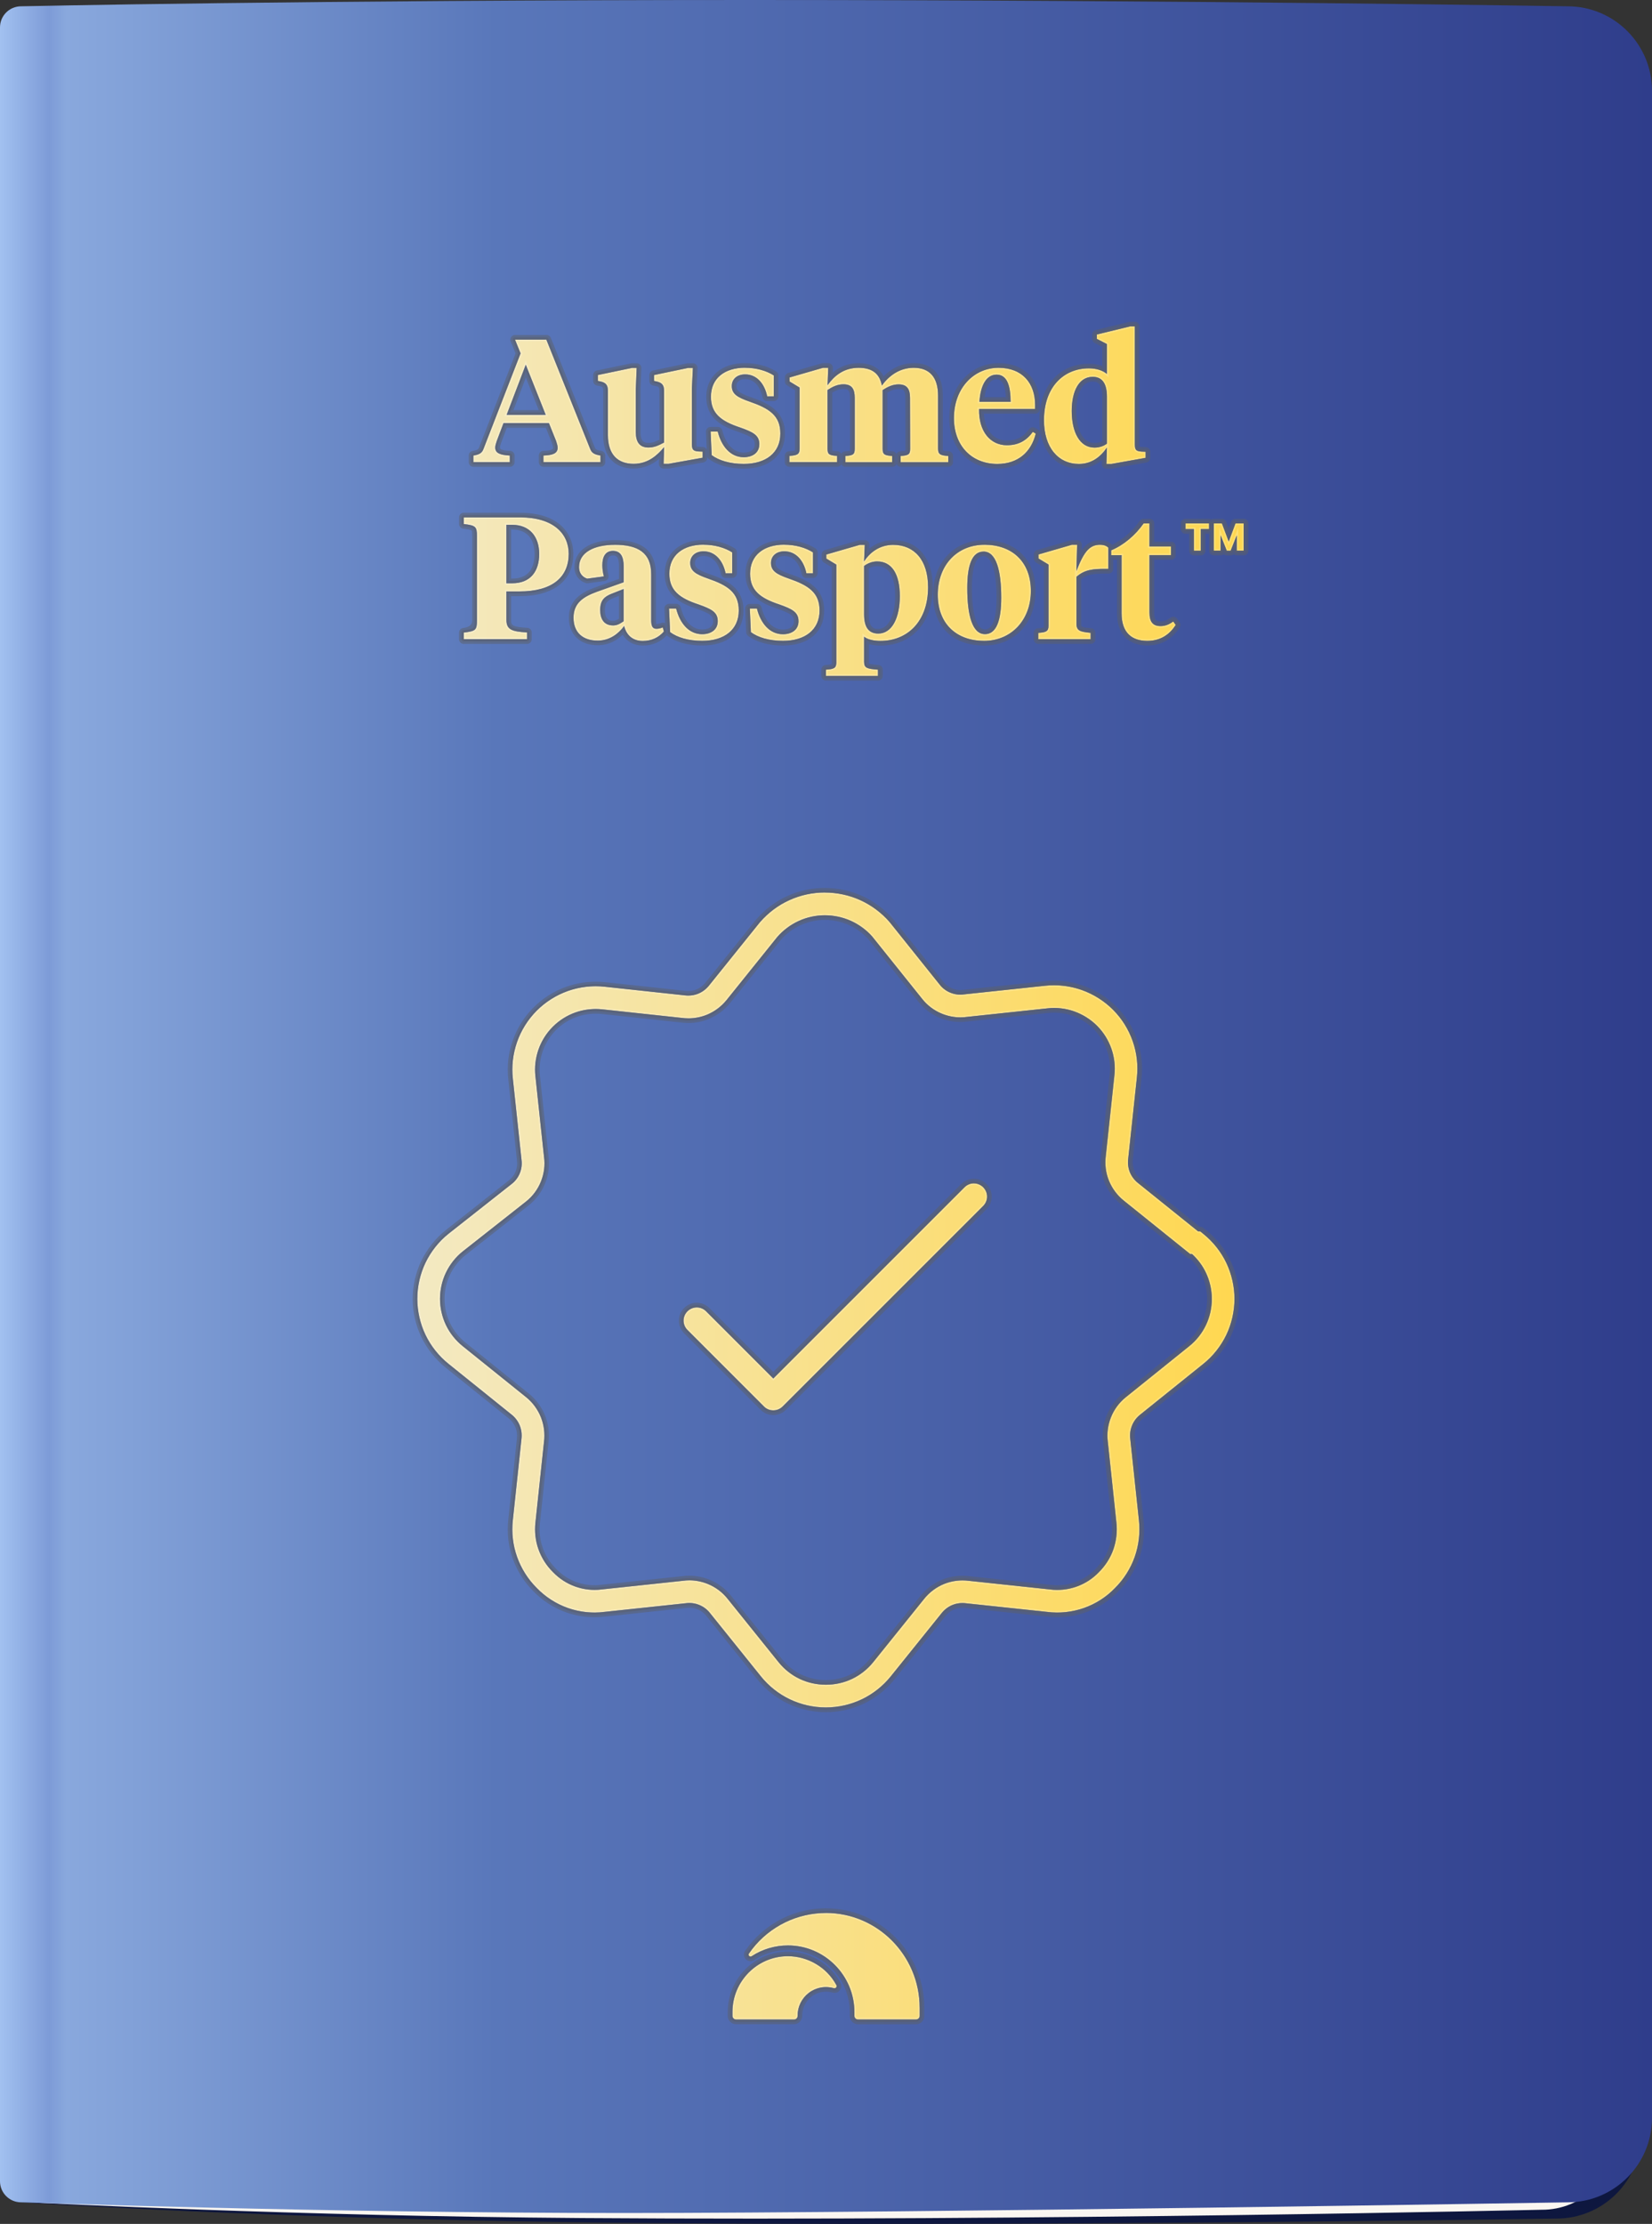 <?xml version="1.0" encoding="UTF-8"?>
<svg xmlns="http://www.w3.org/2000/svg" width="450.93" height="606.93" xmlns:xlink="http://www.w3.org/1999/xlink" viewBox="0 0 450.93 606.93">
  <rect x="0" y="0" width="450.93" height="606.93" fill="#333333" stroke="none"/>
  <defs>
    <style>
      .cls-1 {
        fill: #0e173f;
      }

      .cls-1, .cls-2, .cls-3, .cls-4, .cls-5, .cls-6 {
        stroke-width: 0px;
      }

      .cls-2 {
        fill: url(#linear-gradient);
      }

      .cls-3 {
        fill: #faf6f1;
      }

      .cls-4 {
        fill: #fff;
        opacity: .2;
      }

      .cls-4, .cls-6 {
        mix-blend-mode: overlay;
      }

      .cls-5 {
        fill: url(#linear-gradient-2);
      }

      .cls-7 {
        isolation: isolate;
      }

      .cls-6 {
        fill: #5c6068;
        opacity: .5;
      }
    </style>
    <linearGradient id="linear-gradient" x1="0" y1="301.97" x2="450.93" y2="301.97" gradientUnits="userSpaceOnUse">
      <stop offset="0" stop-color="#a2c1f0"/>
      <stop offset=".03" stop-color="#7d9bd7"/>
      <stop offset=".04" stop-color="#89a8dd"/>
      <stop offset=".3" stop-color="#5977ba"/>
      <stop offset="1" stop-color="#2f3d8b"/>
    </linearGradient>
    <linearGradient id="linear-gradient-2" x1="113.92" y1="320.11" x2="339.46" y2="320.11" gradientUnits="userSpaceOnUse">
      <stop offset="0" stop-color="#f3e9c2"/>
      <stop offset="1" stop-color="#ffd74f"/>
    </linearGradient>
  </defs>
  <g class="cls-7">
    <g id="Layer_1" data-name="Layer 1">
      <path id="backpage" class="cls-1" d="M2.03,8.75c0-3.19,2.58-5.76,5.76-5.76,0,0,44.47,1.72,151.89,1.72s265.2,3,265.2,3c12.73,0,23.05,10.32,23.05,23.05v551.66c0,12.73-10.32,23.05-23.05,23.05,0,0-176.55,2.72-284.3.73-81.57-1.5-134.82-5.17-134.82-5.17-3.18,0-5.42-2.58-5.42-5.76L2.03,8.75Z"/>
      <path id="page" class="cls-3" d="M11.73,508.44l430.13,4.38-.73,70.28c-.11,11.14-9.23,20.07-20.37,19.96,0,0-135.86,3.15-261.91,2.27-78.49-.55-148.06-4.15-148.06-4.15l.94-92.73h0Z"/>
      <path id="cover" class="cls-2" d="M0,7.48C0,4.29,2.58,1.72,5.76,1.72c0,0,78.6-1.72,198.92-1.72s223.2,1.72,223.2,1.72c12.73,0,23.05,10.32,23.05,23.05v553.22c0,12.73-10.32,23.05-23.05,23.05,0,0-176.07,2.91-257.66,2.91s-164.46-2.91-164.46-2.91c-3.18,0-5.76-2.58-5.76-5.76V7.48Z"/>
      <path class="cls-5" d="M268.61,174.9c7.38,0,12.78-5.64,12.78-13.63s-5.15-12.6-12.68-12.6-12.73,5.64-12.73,13.63,5.12,12.59,12.63,12.59ZM268.47,150.53c3.46,0,4.83,5.2,4.83,12.6,0,6.11-1.29,9.94-4.45,9.94-3.46,0-4.83-5.2-4.83-12.59,0-6.11,1.27-9.94,4.45-9.94ZM328.47,336.74l-.85-.68h-.57l-16.46-13.24c-.97-.78-1.73-1.8-2.19-2.93-.46-1.16-.62-2.42-.44-3.73l2.35-21.99c.38-3.43,0-6.81-1.13-10.03-1.14-3.25-2.94-6.12-5.35-8.55-2.37-2.38-5.31-4.25-8.53-5.4-3.22-1.13-6.68-1.54-10.01-1.17l-22.21,2.36c-1.21.17-2.46.02-3.63-.46-1.15-.46-2.16-1.21-2.93-2.19l-13.71-17.12c-2.19-2.51-4.94-4.57-7.96-5.94-6.19-2.8-13.31-2.78-19.39,0-3.04,1.38-5.72,3.38-8.04,6.03l-13.92,17.31c-.78.97-1.8,1.73-2.94,2.19-1.15.46-2.42.62-3.73.44l-21.82-2.35c-3.37-.36-6.82.05-10,1.17-3.19,1.13-6.14,2.99-8.53,5.4-2.4,2.41-4.25,5.37-5.35,8.56-1.13,3.27-1.51,6.64-1.13,10l2.36,22.1c.17,1.22.02,2.47-.45,3.63-.46,1.15-1.21,2.16-2.17,2.92l-17.32,13.65c-2.63,2.1-4.79,4.83-6.27,7.9-1.46,3.05-2.23,6.45-2.23,9.84s.77,6.79,2.23,9.84c1.46,3.04,3.62,5.77,6.26,7.89l17.3,13.92c.96.77,1.72,1.8,2.18,2.95.46,1.15.62,2.42.45,3.72l-2.35,22.09c-.38,3.4.02,6.86,1.15,10,1.12,3.18,2.98,6.12,5.33,8.46,2.36,2.46,5.31,4.36,8.52,5.5,3.24,1.14,6.73,1.5,10.01,1.07l22.2-2.36c1.22-.17,2.47-.01,3.63.45,1.15.46,2.16,1.21,2.94,2.19l13.91,17.3c2.12,2.65,4.86,4.82,7.9,6.27,3.05,1.46,6.45,2.23,9.84,2.23s6.79-.77,9.84-2.23c3.04-1.45,5.77-3.62,7.9-6.26l13.92-17.3c.78-.97,1.8-1.73,2.94-2.19,1.15-.46,2.41-.62,3.73-.44l22.03,2.34c3.36.44,6.85.07,10.09-1.06,3.23-1.13,6.18-3.04,8.47-5.44,2.4-2.37,4.26-5.31,5.39-8.51,1.12-3.18,1.52-6.64,1.15-9.99l-2.36-22.18c-.16-1.21,0-2.47.46-3.64.46-1.15,1.21-2.17,2.18-2.95l17.3-13.91c2.63-2.1,4.79-4.83,6.27-7.9,1.46-3.05,2.23-6.45,2.23-9.84s-.77-6.76-2.23-9.84c-1.45-3.04-3.62-5.76-6.26-7.89ZM329.16,361.64c-1.07,2.23-2.65,4.22-4.57,5.75l-17.3,13.92c-1.8,1.45-3.2,3.34-4.05,5.48-.86,2.15-1.15,4.49-.86,6.66l2.35,22.11c.27,2.45-.02,4.96-.83,7.27-.82,2.33-2.17,4.46-3.97,6.24-1.68,1.77-3.8,3.13-6.11,3.94-2.33.82-4.83,1.09-7.31.76l-22.02-2.34c-2.29-.3-4.62-.01-6.77.84-2.13.86-4.01,2.27-5.45,4.05l-13.92,17.3c-1.55,1.93-3.54,3.51-5.75,4.56-4.44,2.13-9.89,2.13-14.34,0-2.21-1.05-4.2-2.63-5.74-4.56l-13.9-17.28c-1.43-1.81-3.33-3.22-5.47-4.08-1.6-.64-3.3-.97-4.96-.97-.58,0-1.16.04-1.72.12l-22.17,2.36c-2.41.32-4.91.05-7.23-.76-2.3-.81-4.42-2.18-6.17-4-1.75-1.74-3.1-3.87-3.92-6.19-.81-2.28-1.1-4.79-.83-7.27l2.34-22.04c.29-2.28,0-4.6-.85-6.74-.86-2.14-2.26-4.04-4.04-5.47l-17.3-13.92c-1.93-1.55-3.51-3.54-4.57-5.75-1.06-2.22-1.62-4.7-1.62-7.17s.56-4.95,1.62-7.16c1.08-2.23,2.65-4.22,4.54-5.74l17.3-13.63c1.81-1.43,3.22-3.32,4.08-5.47.87-2.16,1.16-4.5.85-6.69l-2.35-22.02c-.28-2.46,0-4.91.83-7.3.8-2.32,2.15-4.47,3.9-6.22,1.74-1.75,3.88-3.11,6.2-3.92,2.32-.82,4.85-1.11,7.29-.85l21.74,2.34c2.28.3,4.62.02,6.77-.84,2.13-.86,4.01-2.27,5.45-4.05l13.83-17.2c1.66-1.89,3.63-3.36,5.87-4.38,4.47-2.05,9.71-2.06,14.27,0,2.22,1.01,4.25,2.52,5.78,4.27l13.62,17c1.43,1.81,3.32,3.23,5.47,4.08,2.16.87,4.51,1.16,6.69.85l22.11-2.35c2.42-.27,4.94.03,7.27.85,2.34.84,4.49,2.2,6.21,3.93,1.75,1.77,3.07,3.86,3.9,6.24.82,2.34,1.1,4.79.82,7.31l-2.34,21.92c-.3,2.28-.02,4.62.84,6.77.87,2.13,2.27,4.01,4.05,5.45l18.15,14.6h.51c1.57,1.44,2.86,3.17,3.76,5.06,1.07,2.25,1.63,4.73,1.63,7.18s-.56,4.95-1.62,7.16ZM228.49,126.13h-13.02v-1.71c2.04-.14,2.79-.38,2.79-1.94v-16.71l-2.74-1.66v-1.09l9.13-2.64h1.42l-.18,4.73c1.85-2.56,4.41-4.73,8.48-4.73,3.55,0,5.72,1.47,6.34,4.83,1.85-2.51,4.68-4.83,8.71-4.83,4.3,0,6.63,2.56,6.63,7.58v14.54c0,1.56.75,1.8,2.79,1.94v1.71h-13.01v-1.71c2.04-.14,2.61-.38,2.61-1.94l-.04-13.9c0-2.42-.8-3.7-3.13-3.7-1.66,0-3.03.7-4.35,1.56v16.04c0,1.56.57,1.8,2.61,1.94v1.71h-12.78v-1.71c2.04-.14,2.56-.38,2.56-1.94v-13.92c0-2.42-.8-3.7-3.08-3.7-1.69,0-3.03.7-4.35,1.56v16.04c0,1.56.53,1.79,2.61,1.94v1.71ZM272.22,126.61c5.72,0,9.28-3.31,10.5-8.28l-.8-.47c-1.75,2.41-3.93,3.65-7.09,3.65-4.45,0-7.71-3.7-7.58-9.89h15.29v-1.09c0-5.88-3.41-10.15-9.99-10.15s-12.16,5.44-12.16,13.73c0,7.63,4.92,12.5,11.83,12.5ZM272.03,102.24c2.79,0,3.83,2.93,3.83,7.43h-8.52c.27-4.35,1.79-7.43,4.68-7.43ZM313.76,142.85v6.28h5.87v2.37h-5.87v15.67c0,2.61.99,3.7,3.03,3.7,1.24,0,2.32-.42,3.46-1.27l.67.95c-1.66,2.64-4.17,4.35-7.76,4.35-4.08,0-7.01-2.09-7.01-7.53v-15.86h-2.84v-1.32c3.5-1.47,6.62-4.17,8.85-7.34h1.61ZM294.49,126.61c3.26,0,5.72-1.66,7.66-4.45l-.14,4.45h1.37l9.32-1.66v-1.66l-1.14-.05c-1.71-.1-1.8-.7-1.8-2.32v-31.85h-1.24l-9.13,2.22v1.19l2.76,1.42v8.15c-1.14-.95-2.84-1.52-4.92-1.52-6.86,0-12.26,5.07-12.26,14.15,0,7.43,3.88,11.93,9.52,11.93ZM298.27,102.84c2.65,0,3.88,1.94,3.88,5.4v12.83c-.95.7-2.08,1.09-3.41,1.09-3.98,0-6.2-4.17-6.2-9.99.01-5.59,2.05-9.33,5.73-9.33ZM325.88,144.4h-2.27v-1.54h6.41v1.54h-2.26v5.91h-1.88v-5.91ZM297.71,174.43h-14.3v-1.71c2.04-.14,2.79-.38,2.79-1.94v-16.71l-2.74-1.66v-1.09l9.13-2.65h1.42l-.19,7.14c2.09-5.34,3.6-7.14,6.49-7.14,1.04,0,1.8.33,2.22.8v5.77h-.99c-2.98,0-5.44.14-7.71,2.17h-.01v12.78c0,1.99,1.04,2.22,3.88,2.51v1.71ZM143.87,172.6c-4.31-.24-5.64-.85-5.64-3.46v-7.73h3.5c9.08,0,13.5-3.93,13.5-10.27,0-5.54-4.21-9.94-13.25-9.94h-15.39v1.8c3.21.38,3.6.7,3.6,3.26v23.1c0,2.56-.38,2.89-3.6,3.26v1.8h17.28v-1.84ZM138.23,143.23h1.61c4.68,0,7.34,3.18,7.34,7.95s-2.41,8-7.34,8h-1.61v-15.94ZM339.46,142.85v7.44h-1.88v-4.17l-1.67,4.19h-1.05l-1.68-4.22v4.2h-1.87v-7.44h1.87s.36.01.36.01l1.85,4.92,1.84-4.92h.35s1.88-.01,1.88-.01ZM251.03,547.93v2.24c0,.26-.1.51-.29.69-.19.18-.43.28-.69.28h-15.85c-.26,0-.51-.1-.69-.28s-.29-.43-.29-.69v-1.01c0-10.06-8.16-18.24-18.16-18.23-3.49,0-6.9,1-9.83,2.9-.11.1-.25.14-.38.14s-.27-.06-.37-.16c-.09-.11-.15-.25-.15-.38s.05-.27.15-.37c2.21-3.2,5.14-5.85,8.54-7.75,3.4-1.9,7.19-3,11.09-3.2,14.66-.77,26.91,11.12,26.91,25.83ZM162.89,161.51c-3.46,1.27-6.34,2.93-6.34,7.06s2.64,6.25,6.58,6.25c3.41,0,5.77-1.99,7.24-3.98.62,2.56,2.41,4.07,5.07,4.07,2.46,0,4.35-.95,5.77-2.56l-.29-1.14c-.43.18-1.04.38-1.75.38-1.19,0-1.42-.99-1.42-2.36v-12.56c0-5.87-3.64-8-9.94-8-5.49,0-9.75,1.99-9.75,6.11,0,1.61.9,2.69,2.23,3.13l4.55-.62c-.29-1.09-.42-2.09-.42-3.08,0-2.27.85-3.88,2.89-3.88,2.17,0,2.93,1.71,2.93,4.16v4.4l-7.34,2.61ZM170.22,169.55c-1.05.72-1.8,1.14-2.89,1.14-2.46,0-3.5-1.75-3.5-4.21,0-2.7,1.19-3.65,3.03-4.4l3.36-1.32v8.8ZM240.31,174.91c7.29,0,13.01-5.2,13.01-14.67,0-7.48-3.83-11.54-9.52-11.54-3.88,0-6.49,2.27-7.95,4.5l.19-4.5h-1.37l-9.13,2.64v1.09l2.74,1.66v26.73c0,1.56-.75,1.8-2.84,1.94v1.71h14.2v-1.71c-2.89-.24-3.78-.38-3.78-2.13v-6.86c.95.75,2.61,1.14,4.45,1.14ZM235.86,154.46c.99-.75,2.27-1.24,3.55-1.24,4.03,0,6.2,3.46,6.2,9.47s-2.13,10.22-5.87,10.22c-2.75,0-3.88-1.89-3.88-5.25v-13.2ZM228.29,541.74c.06.1.09.22.07.33-.01.12-.05.24-.12.32-.07.1-.17.16-.29.2-.1.02-.22.02-.33,0-1.16-.33-2.4-.4-3.58-.17-1.19.22-2.31.72-3.27,1.46-.96.74-1.74,1.69-2.27,2.78-.53,1.09-.79,2.29-.78,3.5,0,.14-.03.27-.07.38-.05.12-.12.23-.21.32-.1.09-.2.16-.32.21-.11.05-.25.07-.37.07h-15.83c-.26,0-.51-.1-.69-.29-.19-.19-.29-.43-.29-.69v-1.09c0-8.38,6.8-15.21,15.12-15.21,2.71.01,5.36.74,7.7,2.13,2.34,1.37,4.25,3.36,5.55,5.75ZM139.15,124.32c-2.69-.15-3.98-.67-3.98-2.18,0-.52.19-1.14.42-1.8l1.84-4.87h12.4l1.96,4.88c.23.7.42,1.32.42,1.84,0,1.52-1.27,2.04-3.88,2.13v1.8h15.57v-1.8c-1.32-.23-2.32-.52-2.79-1.76l-11.98-29.87h-8.56l1.52,3.75-10.14,26.13c-.47,1.27-1.47,1.52-2.74,1.76v1.8h9.94v-1.8ZM143.51,99.53l5.44,13.68h-10.65l5.22-13.68ZM268.37,324.02c1.41,1.41,1.41,3.68,0,5.09l-54.75,54.74c-.96.96-2.34,1.26-3.56.91-.57-.16-1.1-.47-1.53-.91l-20.89-20.89c-1.41-1.41-1.41-3.68,0-5.09,1.41-1.41,3.7-1.41,5.09,0l18.34,18.34,52.21-52.2c1.41-1.41,3.68-1.41,5.09,0ZM163.89,104.1l-.7-.14v-1.61l9.32-1.94h1.27l-.23,5.82v11.69c0,2.66,1,4.21,3.46,4.21,1.66,0,2.84-.62,4.26-1.37v-13.97c0-1.46-.33-2.31-2.04-2.69l-.7-.14v-1.61l9.28-1.94h1.32l-.28,5.72v14.75c0,1.62.15,2.22,1.8,2.32l1.14.05v1.66l-9.28,1.66h-1.37l.14-4.55c-1.84,2.19-4.35,4.55-8.33,4.55-4.21,0-7.01-2.41-7.01-7.81v-11.98c0-1.46-.33-2.31-2.04-2.69ZM207.28,121.25c0-2.51-1.8-3.35-5.3-4.59-5.17-1.71-7.91-3.83-7.91-8.38,0-5.07,3.79-7.91,9.28-7.91,3.13,0,5.87.82,7.86,2.09v5.72h-1.8c-.66-3.26-2.7-6.01-6.01-6.01-2.22,0-3.65,1.29-3.65,3.18,0,2.14,1.46,3.08,4.87,4.26,5.35,1.85,8.38,3.79,8.38,8.71,0,5.25-3.93,8.28-9.99,8.28-3.8,0-6.82-.95-8.75-2.39l-.29-6.44h1.94c.99,3.98,3.45,7.01,7.09,7.01,2.37,0,4.26-1.19,4.26-3.55ZM214.05,148.66c3.13,0,5.87.82,7.86,2.09v5.72h-1.8c-.65-3.26-2.69-6.01-6.01-6.01-2.22,0-3.65,1.29-3.65,3.18,0,2.14,1.46,3.08,4.87,4.26,5.35,1.85,8.38,3.8,8.38,8.71,0,5.25-3.93,8.28-9.99,8.28-3.78,0-6.82-.94-8.75-2.37l-.29-6.44h1.94c.99,3.98,3.45,7.01,7.09,7.01,2.37,0,4.26-1.19,4.26-3.55,0-2.51-1.8-3.36-5.3-4.6-5.17-1.71-7.91-3.83-7.91-8.38,0-5.07,3.79-7.91,9.28-7.91ZM192,148.66c3.13,0,5.87.82,7.86,2.09v5.72h-1.8c-.66-3.26-2.7-6.01-6.01-6.01-2.22,0-3.65,1.29-3.65,3.18,0,2.14,1.46,3.08,4.87,4.26,5.35,1.85,8.38,3.8,8.38,8.71,0,5.25-3.93,8.28-9.99,8.28-3.78,0-6.82-.94-8.75-2.38l-.29-6.44h1.94c.99,3.98,3.45,7.01,7.09,7.01,2.37,0,4.26-1.19,4.26-3.55,0-2.51-1.8-3.35-5.3-4.59-5.17-1.71-7.91-3.83-7.91-8.38,0-5.07,3.8-7.91,9.28-7.91Z"/>
      <path class="cls-6" d="M309.76,89.07v31.85c0,1.62.1,2.22,1.8,2.32l1.14.05v1.66l-9.32,1.66h-1.37l.13-4.45c-1.94,2.79-4.4,4.45-7.66,4.45-5.64,0-9.52-4.5-9.52-11.93,0-9.08,5.4-14.15,12.26-14.15,2.08,0,3.78.57,4.92,1.52v-8.15l-2.76-1.42v-1.19l9.13-2.22h1.24M298.74,122.16c1.33,0,2.46-.38,3.41-1.09v-12.83c0-3.46-1.23-5.4-3.88-5.4-3.68,0-5.72,3.75-5.73,9.33,0,5.82,2.22,9.99,6.2,9.99M149.14,92.7l11.98,29.87c.47,1.24,1.47,1.52,2.79,1.76v1.8h-15.57v-1.8c2.61-.09,3.88-.61,3.88-2.13,0-.52-.19-1.14-.42-1.84l-1.96-4.88h-12.4l-1.84,4.87c-.23.67-.42,1.29-.42,1.8,0,1.51,1.29,2.03,3.98,2.18v1.8h-9.94v-1.8c1.27-.23,2.27-.48,2.74-1.76l10.14-26.13-1.52-3.75h8.56M138.3,113.21h10.65l-5.44-13.68-5.22,13.68M203.35,100.37c3.13,0,5.87.82,7.86,2.09v5.72h-1.8c-.66-3.26-2.7-6.01-6.01-6.01-2.22,0-3.65,1.29-3.65,3.18,0,2.14,1.46,3.08,4.87,4.26,5.35,1.85,8.38,3.79,8.38,8.71,0,5.25-3.93,8.28-9.99,8.28-3.79,0-6.82-.95-8.75-2.39l-.29-6.44h1.94c.99,3.98,3.45,7.01,7.09,7.01,2.37,0,4.26-1.19,4.26-3.55,0-2.51-1.8-3.35-5.3-4.59-5.17-1.71-7.91-3.83-7.91-8.38,0-5.07,3.79-7.91,9.28-7.91M272.55,100.38c6.58,0,9.99,4.26,9.99,10.15v1.09h-15.29c-.14,6.19,3.13,9.89,7.58,9.89,3.17,0,5.34-1.24,7.09-3.65l.8.47c-1.22,4.97-4.78,8.28-10.5,8.28-6.91,0-11.83-4.87-11.83-12.5,0-8.29,5.49-13.73,12.16-13.73M267.34,109.67h8.52c0-4.5-1.04-7.43-3.83-7.43s-4.41,3.08-4.68,7.43M249.42,100.38c4.3,0,6.63,2.56,6.63,7.58v14.54c0,1.56.75,1.8,2.79,1.94v1.71h-13.01v-1.71c2.04-.14,2.61-.38,2.61-1.94l-.04-13.9c0-2.42-.8-3.7-3.13-3.7-1.66,0-3.03.7-4.35,1.56v16.04c0,1.56.57,1.8,2.61,1.94v1.71h-12.78v-1.71c2.04-.14,2.56-.38,2.56-1.94v-13.92c0-2.42-.8-3.7-3.08-3.7-1.69,0-3.03.7-4.35,1.56v16.04c0,1.56.53,1.79,2.61,1.94v1.71h-13.02v-1.71c2.04-.14,2.79-.38,2.79-1.94v-16.71l-2.74-1.66v-1.09l9.13-2.64h1.42l-.18,4.73c1.85-2.56,4.41-4.73,8.48-4.73,3.55,0,5.72,1.47,6.34,4.83,1.85-2.51,4.68-4.83,8.71-4.83M226.08,100.38h0M173.78,100.42l-.23,5.82v11.69c0,2.66,1,4.21,3.46,4.21,1.66,0,2.84-.62,4.26-1.37v-13.97c0-1.46-.33-2.31-2.04-2.69l-.7-.14v-1.61l9.28-1.94h1.32l-.28,5.72v14.75c0,1.62.15,2.22,1.8,2.32l1.14.05v1.66l-9.28,1.66h-1.37l.14-4.55c-1.84,2.19-4.35,4.55-8.33,4.55-4.21,0-7.01-2.41-7.01-7.81v-11.98c0-1.46-.33-2.31-2.04-2.69l-.7-.14v-1.61l9.32-1.94h1.27M189.13,100.43h0M141.98,141.21c9.04,0,13.25,4.4,13.25,9.94,0,6.34-4.41,10.27-13.5,10.27h-3.5v7.73c0,2.61,1.32,3.23,5.64,3.46v1.84h-17.28v-1.8c3.21-.37,3.6-.7,3.6-3.26v-23.1c0-2.56-.38-2.88-3.6-3.26v-1.8h15.39M138.23,159.18h1.61c4.93,0,7.34-3.23,7.34-8s-2.66-7.95-7.34-7.95h-1.61v15.94M339.46,142.85v7.44h-1.88v-4.17l-1.67,4.19h-1.05l-1.68-4.22v4.2h-1.87v-7.44h1.87s.36.01.36.01l1.85,4.92,1.84-4.92h.35s1.88-.01,1.88-.01M330.02,142.85v1.54h-2.26v5.91h-1.88v-5.91h-2.27v-1.54h6.41M313.76,142.85v6.28h5.87v2.37h-5.87v15.67c0,2.61.99,3.7,3.03,3.7,1.24,0,2.33-.42,3.46-1.27l.67.95c-1.66,2.64-4.17,4.35-7.76,4.35-4.08,0-7.01-2.09-7.01-7.53v-15.86h-2.84v-1.32c3.5-1.47,6.62-4.17,8.85-7.34h1.61M214.05,148.66c3.13,0,5.87.82,7.86,2.09v5.72h-1.8c-.65-3.26-2.69-6.01-6.01-6.01-2.22,0-3.65,1.29-3.65,3.18,0,2.14,1.46,3.08,4.87,4.26,5.35,1.85,8.38,3.8,8.38,8.71,0,5.25-3.93,8.28-9.99,8.28-3.78,0-6.82-.94-8.75-2.37l-.29-6.44h1.94c.99,3.98,3.45,7.01,7.09,7.01,2.37,0,4.26-1.19,4.26-3.55,0-2.51-1.8-3.36-5.3-4.6-5.17-1.71-7.91-3.83-7.91-8.38,0-5.07,3.79-7.91,9.28-7.91M192,148.66c3.13,0,5.87.82,7.86,2.09v5.72h-1.8c-.66-3.26-2.7-6.01-6.01-6.01-2.22,0-3.65,1.29-3.65,3.18,0,2.14,1.46,3.08,4.87,4.26,5.35,1.85,8.38,3.8,8.38,8.71,0,5.25-3.93,8.28-9.99,8.28-3.78,0-6.82-.94-8.75-2.38l-.29-6.44h1.94c.99,3.98,3.45,7.01,7.1,7.01,2.37,0,4.26-1.19,4.26-3.55,0-2.51-1.8-3.35-5.3-4.59-5.17-1.71-7.91-3.83-7.91-8.38,0-5.07,3.79-7.91,9.28-7.91M268.7,148.67c7.53,0,12.68,4.6,12.68,12.6s-5.4,13.63-12.78,13.63-12.63-4.6-12.63-12.59,5.2-13.63,12.73-13.63M268.85,173.06c3.17,0,4.45-3.83,4.45-9.94,0-7.39-1.37-12.6-4.83-12.6-3.18,0-4.45,3.83-4.45,9.94,0,7.39,1.37,12.59,4.83,12.59M300.32,148.69c1.04,0,1.8.33,2.22.8v5.77h-.99c-2.98,0-5.44.14-7.71,2.17h-.01v12.78c0,1.99,1.04,2.22,3.88,2.51v1.71h-14.3v-1.71c2.04-.14,2.79-.38,2.79-1.94v-16.71l-2.74-1.66v-1.09l9.13-2.65h1.42l-.19,7.14c2.09-5.34,3.6-7.14,6.49-7.14M294.02,148.69h0M167.81,148.69c6.29,0,9.94,2.13,9.94,8v12.56c0,1.37.24,2.36,1.42,2.36.72,0,1.32-.2,1.75-.38l.29,1.14c-1.42,1.61-3.31,2.56-5.77,2.56-2.66,0-4.45-1.51-5.07-4.07-1.47,1.99-3.83,3.98-7.24,3.98-3.93,0-6.58-2.13-6.58-6.25s2.88-5.78,6.34-7.06l7.34-2.61v-4.4c0-2.46-.75-4.16-2.93-4.16-2.04,0-2.89,1.61-2.89,3.88,0,.99.14,1.99.42,3.08l-4.55.62c-1.32-.43-2.23-1.52-2.23-3.13,0-4.12,4.26-6.11,9.75-6.11M167.33,170.69c1.09,0,1.84-.42,2.89-1.14v-8.8l-3.36,1.32c-1.84.75-3.03,1.71-3.03,4.4,0,2.46,1.04,4.21,3.5,4.21M243.81,148.7c5.69,0,9.52,4.07,9.52,11.54,0,9.47-5.72,14.67-13.01,14.67-1.84,0-3.5-.38-4.45-1.14v6.86c0,1.74.89,1.89,3.78,2.13v1.71h-14.2v-1.71c2.09-.14,2.84-.38,2.84-1.94v-26.73l-2.74-1.66v-1.09l9.13-2.64h1.37l-.19,4.5c1.46-2.22,4.07-4.5,7.95-4.5M239.75,172.91c3.74,0,5.87-4.5,5.87-10.22,0-6.01-2.18-9.47-6.2-9.47-1.27,0-2.56.48-3.55,1.24v13.2c0,3.36,1.14,5.25,3.88,5.25M225.14,243.59c3.31,0,6.63.69,9.71,2.09,3.02,1.37,5.78,3.43,7.96,5.94l13.71,17.12c.77.98,1.78,1.73,2.93,2.19.86.35,1.77.52,2.67.52.32,0,.64-.02.96-.07l22.21-2.36c.79-.09,1.59-.13,2.4-.13,2.56,0,5.16.44,7.61,1.3,3.22,1.15,6.16,3.01,8.53,5.4,2.41,2.42,4.21,5.3,5.35,8.55,1.13,3.22,1.51,6.59,1.13,10.03l-2.35,21.99c-.17,1.32-.02,2.58.44,3.73.46,1.13,1.22,2.15,2.19,2.93l16.46,13.24h.57l.85.68c2.64,2.13,4.81,4.86,6.26,7.89,1.46,3.08,2.23,6.48,2.23,9.84s-.77,6.79-2.23,9.84c-1.47,3.06-3.64,5.79-6.27,7.9l-17.3,13.91c-.97.78-1.72,1.8-2.18,2.95-.47,1.17-.63,2.43-.46,3.64l2.36,22.18c.37,3.36-.03,6.82-1.15,9.99-1.13,3.2-2.99,6.14-5.39,8.51-2.29,2.4-5.24,4.31-8.47,5.44-2.35.83-4.83,1.24-7.3,1.24-.93,0-1.87-.06-2.79-.18l-22.03-2.34c-.35-.05-.7-.07-1.05-.07-.94,0-1.84.17-2.69.51-1.14.46-2.16,1.22-2.94,2.19l-13.92,17.3c-2.13,2.64-4.86,4.81-7.9,6.26-3.04,1.46-6.45,2.23-9.84,2.23s-6.79-.77-9.84-2.23c-3.04-1.45-5.77-3.62-7.9-6.27l-13.91-17.3c-.78-.98-1.79-1.73-2.94-2.19-.86-.35-1.76-.52-2.67-.52-.32,0-.64.02-.96.07l-22.2,2.36c-.89.12-1.8.18-2.71.18-2.45,0-4.94-.42-7.3-1.25-3.21-1.13-6.16-3.03-8.52-5.5-2.35-2.34-4.21-5.28-5.33-8.46-1.12-3.14-1.52-6.61-1.15-10l2.35-22.09c.17-1.3,0-2.57-.45-3.72-.47-1.15-1.22-2.18-2.18-2.95l-17.3-13.92c-2.64-2.13-4.81-4.86-6.26-7.89-1.46-3.05-2.23-6.45-2.23-9.84s.77-6.79,2.23-9.84c1.48-3.07,3.64-5.79,6.27-7.9l17.32-13.65c.96-.76,1.71-1.77,2.17-2.92.47-1.16.62-2.41.45-3.63l-2.36-22.1c-.38-3.36,0-6.73,1.13-10,1.11-3.19,2.96-6.15,5.35-8.56,2.39-2.4,5.34-4.27,8.53-5.4,2.43-.86,5.02-1.3,7.62-1.3.8,0,1.6.04,2.39.13l21.82,2.35c.35.05.7.07,1.04.07.94,0,1.84-.17,2.69-.51,1.13-.46,2.16-1.22,2.94-2.19l13.92-17.31c2.32-2.66,5-4.65,8.04-6.03,3.05-1.39,6.35-2.09,9.68-2.09M187.88,277.91c-.59,0-1.18-.04-1.77-.12l-21.74-2.34c-.57-.06-1.15-.09-1.73-.09-1.89,0-3.79.32-5.56.94-2.32.82-4.46,2.17-6.2,3.92-1.75,1.75-3.09,3.91-3.9,6.22-.83,2.39-1.11,4.85-.83,7.3l2.35,22.02c.31,2.18.02,4.53-.85,6.69-.86,2.15-2.27,4.05-4.08,5.47l-17.3,13.63c-1.89,1.51-3.47,3.5-4.54,5.74-1.06,2.21-1.62,4.69-1.62,7.16s.56,4.95,1.62,7.17c1.06,2.21,2.64,4.2,4.57,5.75l17.3,13.92c1.78,1.43,3.18,3.32,4.04,5.47.85,2.14,1.14,4.46.85,6.74l-2.34,22.04c-.27,2.48.01,4.99.83,7.27.82,2.32,2.17,4.45,3.92,6.19,1.75,1.82,3.86,3.19,6.17,4,1.68.59,3.46.9,5.23.9.67,0,1.34-.04,2-.13l22.17-2.36c.57-.08,1.14-.12,1.72-.12,1.66,0,3.37.33,4.96.97,2.15.86,4.04,2.27,5.47,4.08l13.9,17.28c1.55,1.93,3.53,3.51,5.74,4.56,2.23,1.07,4.7,1.6,7.18,1.6s4.95-.53,7.17-1.6c2.21-1.06,4.2-2.64,5.75-4.56l13.92-17.3c1.44-1.79,3.32-3.19,5.45-4.05,1.6-.64,3.3-.96,5-.96.59,0,1.18.04,1.77.12l22.02,2.34c.69.09,1.39.14,2.08.14,1.79,0,3.56-.3,5.24-.89,2.31-.81,4.42-2.17,6.11-3.94,1.8-1.78,3.15-3.91,3.97-6.24.81-2.31,1.1-4.82.83-7.27l-2.35-22.11c-.29-2.18,0-4.51.86-6.66.85-2.14,2.25-4.03,4.05-5.48l17.3-13.92c1.92-1.53,3.49-3.52,4.57-5.75,1.06-2.21,1.62-4.69,1.62-7.16s-.56-4.93-1.63-7.18c-.9-1.89-2.2-3.62-3.76-5.06h-.51l-18.15-14.6c-1.79-1.43-3.19-3.32-4.05-5.45-.86-2.16-1.15-4.49-.84-6.77l2.34-21.92c.28-2.52,0-4.98-.82-7.31-.83-2.37-2.15-4.47-3.9-6.24-1.72-1.73-3.87-3.09-6.21-3.93-1.78-.63-3.66-.95-5.53-.95-.59,0-1.17.03-1.75.1l-22.11,2.35c-.56.08-1.14.12-1.72.12-1.66,0-3.37-.33-4.97-.97-2.15-.86-4.05-2.27-5.47-4.08l-13.62-17c-1.53-1.75-3.56-3.26-5.78-4.27-2.28-1.03-4.72-1.54-7.16-1.54s-4.87.52-7.11,1.54c-2.24,1.02-4.21,2.49-5.87,4.38l-13.83,17.2c-1.44,1.79-3.32,3.19-5.45,4.05-1.6.64-3.3.96-5,.96M265.83,322.96c.92,0,1.84.35,2.55,1.06,1.41,1.41,1.41,3.68,0,5.09l-54.75,54.74c-.71.71-1.63,1.05-2.56,1.05-.34,0-.68-.05-1-.14-.57-.16-1.1-.47-1.53-.92l-20.89-20.89c-1.41-1.41-1.41-3.68,0-5.09.71-.7,1.63-1.06,2.55-1.06s1.84.35,2.54,1.06l18.34,18.34,52.21-52.2c.71-.7,1.63-1.06,2.55-1.06M225.46,522.06c14.06,0,25.57,11.61,25.57,25.87v2.24c0,.26-.1.51-.29.69-.19.18-.43.28-.69.28h-15.85c-.26,0-.51-.1-.69-.28-.19-.19-.29-.43-.29-.69v-1.01c0-10.05-8.15-18.23-18.13-18.23,0,0-.01,0-.02,0-3.49,0-6.9,1-9.83,2.9-.11.1-.25.14-.38.14s-.27-.06-.37-.16c-.09-.11-.15-.25-.15-.38s.05-.27.15-.37c2.21-3.2,5.14-5.85,8.54-7.75,3.4-1.9,7.19-3,11.09-3.2.45-.02.9-.04,1.34-.04M215.04,533.87c2.71.01,5.36.74,7.7,2.13,2.34,1.37,4.25,3.36,5.55,5.75.06.1.09.22.07.33-.01.12-.05.24-.12.32-.07.1-.17.16-.29.2-.05.01-.1.02-.16.02s-.12,0-.17-.02c-.7-.2-1.43-.3-2.17-.3-.48,0-.95.04-1.42.13-1.19.22-2.31.72-3.27,1.46-.96.74-1.74,1.69-2.27,2.78-.53,1.09-.79,2.29-.78,3.5,0,.14-.03.27-.07.38-.05.12-.12.23-.21.32-.1.09-.2.16-.32.21-.11.05-.25.07-.37.07h-15.83c-.26,0-.51-.1-.69-.29-.19-.19-.29-.43-.29-.69v-1.09c0-8.38,6.8-15.21,15.12-15.21M309.76,88.44h-1.24c-.05,0-.1,0-.15.02l-9.13,2.22c-.29.07-.49.33-.49.62v1.19c0,.24.13.46.35.57l2.41,1.24v6.57c-1.18-.63-2.66-.97-4.28-.97-7.72,0-12.9,5.94-12.9,14.79,0,7.63,3.99,12.57,10.16,12.57,2.72,0,5.01-1.05,6.97-3.19l-.08,2.53c0,.17.06.34.18.46.12.12.29.19.46.19h1.37s.07,0,.11,0l9.32-1.66c.3-.05.53-.32.53-.63v-1.66c0-.34-.27-.62-.61-.64l-1.14-.05c-1.17-.07-1.19-.18-1.19-1.69v-31.85c0-.35-.29-.64-.64-.64h0ZM298.74,121.52c-4.1,0-5.57-4.83-5.57-9.35.01-5.44,1.92-8.69,5.1-8.69.8,0,3.24,0,3.24,4.76v12.5c-.81.53-1.72.78-2.77.78h0ZM149.14,92.06h-8.56c-.21,0-.41.11-.53.28-.12.18-.14.4-.06.6l1.42,3.51-10.04,25.89c-.34.91-.98,1.12-2.26,1.36-.3.06-.52.32-.52.63v1.8c0,.35.29.64.64.64h9.94c.35,0,.64-.29.64-.64v-1.8c0-.34-.26-.62-.6-.64-3.12-.17-3.38-.85-3.38-1.54,0-.44.18-1.03.38-1.59l1.68-4.44h11.53l1.8,4.48c.18.55.37,1.17.37,1.6,0,.7-.25,1.39-3.26,1.49-.34.01-.62.29-.62.64v1.8c0,.35.29.64.64.64h15.57c.35,0,.64-.29.64-.64v-1.8c0-.31-.22-.57-.53-.63-1.36-.24-1.98-.48-2.31-1.35l-11.98-29.88c-.1-.24-.33-.4-.59-.4h0ZM139.22,112.58l4.3-11.29,4.49,11.29h-8.79ZM203.35,99.73c-6.03,0-9.92,3.36-9.92,8.55s3.34,7.33,8.35,8.99c3.71,1.31,4.86,2.03,4.86,3.98,0,2.7-2.77,2.91-3.63,2.91-3.04,0-5.46-2.44-6.48-6.52-.07-.28-.33-.48-.62-.48h-1.94c-.17,0-.34.07-.46.2-.12.13-.18.3-.18.47l.29,6.44c0,.19.1.37.26.48,2.18,1.62,5.42,2.51,9.13,2.51,6.55,0,10.62-3.42,10.62-8.92s-3.23-7.38-8.81-9.32c-3.45-1.2-4.44-2.02-4.44-3.66s1.15-2.54,3.01-2.54c3.15,0,4.85,2.84,5.38,5.49.06.3.32.51.63.51h1.8c.35,0,.64-.29.64-.64v-5.72c0-.22-.11-.42-.29-.54-2.21-1.41-5.12-2.19-8.21-2.19h0ZM272.55,99.75c-7.42,0-12.8,6.04-12.8,14.37,0,7.86,5.01,13.13,12.47,13.13,5.7,0,9.75-3.2,11.12-8.77.07-.27-.05-.56-.3-.7l-.8-.47c-.1-.06-.21-.09-.32-.09-.2,0-.39.09-.52.26-1.7,2.34-3.73,3.38-6.58,3.38-1.78,0-3.36-.65-4.56-1.87-1.49-1.53-2.33-3.9-2.38-6.74h14.65c.35,0,.64-.29.64-.64v-1.09c0-6.65-4.07-10.79-10.62-10.79h0ZM268.04,109.03c.23-2.27,1.05-6.15,3.99-6.15.76,0,3.04,0,3.19,6.15h-7.18ZM249.42,99.75c-3.2,0-6.08,1.41-8.42,4.08-.94-2.71-3.17-4.08-6.64-4.08-3.03,0-5.58,1.15-7.77,3.5l.11-2.76s0-.06,0-.09c0-.35-.28-.64-.63-.64h-1.43c-.06,0-.12,0-.18.03l-9.13,2.64c-.27.08-.46.33-.46.61v1.09c0,.22.12.43.31.55l2.44,1.47v16.35c0,.92-.09,1.16-2.2,1.3-.34.02-.6.3-.6.64v1.71c0,.35.29.64.64.64h13.02c.35,0,.64-.29.64-.64v-1.71c0-.33-.26-.61-.59-.64-2.02-.14-2.02-.3-2.02-1.3v-15.69c1.24-.77,2.37-1.27,3.71-1.27,1.51,0,2.44.51,2.44,3.06v13.92c0,1.02,0,1.17-1.96,1.3-.34.02-.6.3-.6.64v1.71c0,.35.29.64.64.64h12.78c.35,0,.64-.29.64-.64v-1.71c0-.34-.26-.61-.6-.64-2.01-.13-2.01-.31-2.01-1.3v-15.69c1.1-.68,2.3-1.27,3.71-1.27,1.54,0,2.49.51,2.49,3.06l.04,13.91c0,.99,0,1.17-2.01,1.3-.34.02-.6.3-.6.64v1.71c0,.35.29.64.64.64h13.01c.35,0,.64-.29.64-.64v-1.71c0-.34-.26-.61-.6-.64-2.11-.14-2.2-.39-2.2-1.3v-14.54c0-5.3-2.58-8.21-7.26-8.21h0ZM173.78,99.78h-1.27s-.09,0-.13.01l-9.32,1.94c-.3.06-.51.32-.51.62v1.61c0,.31.22.57.52.63l.7.14c1.29.29,1.52.79,1.52,2.07v11.98c0,5.37,2.79,8.45,7.65,8.45,3.43,0,5.85-1.66,7.64-3.48l-.08,2.82c0,.17.06.34.18.46.12.12.29.19.46.19h1.37s.08,0,.11,0l9.28-1.66c.3-.05.53-.32.53-.63v-1.66c0-.34-.27-.62-.61-.64l-1.14-.05c-1.12-.07-1.19-.18-1.19-1.69v-14.75l.28-5.62s0-.07,0-.1c0-.35-.28-.64-.63-.64h-1.33s-.09,0-.13.01l-9.28,1.94c-.3.06-.51.32-.51.62v1.61c0,.31.22.57.52.63l.7.14c1.29.29,1.52.79,1.52,2.07v13.58c-1.21.64-2.24,1.12-3.63,1.12-1.31,0-2.82-.41-2.82-3.58v-11.69l.23-5.8c0-.17-.06-.34-.18-.47-.12-.13-.29-.2-.46-.2h0ZM173.78,101.06h0,0ZM141.98,140.57h-15.39c-.35,0-.64.29-.64.64v1.8c0,.32.24.6.56.63,3.03.36,3.03.53,3.03,2.63v23.1c0,2.11,0,2.28-3.03,2.63-.32.04-.56.31-.56.63v1.8c0,.35.29.64.64.64h17.28c.35,0,.64-.29.64-.64v-1.84c0-.34-.26-.62-.6-.64-4.37-.24-5.03-.85-5.03-2.83v-7.09h2.86c12.3,0,14.13-6.83,14.13-10.91,0-6.52-5.32-10.57-13.89-10.57h0ZM138.87,143.87h.97c4.2,0,6.7,2.73,6.7,7.31,0,2.75-.87,7.36-6.7,7.36h-.97v-14.67h0ZM339.46,142.21h-1.88s-.08,0-.12.01h-.22c-.27,0-.5.17-.6.41l-1.25,3.33-1.26-3.33c-.09-.25-.33-.41-.6-.41h-.24s-.08-.01-.12-.01h-1.87c-.35,0-.64.29-.64.64v7.44c0,.35.29.64.64.64h1.87c.35,0,.64-.29.64-.64v-.88l.45,1.13c.1.24.33.4.59.4h1.05c.26,0,.5-.16.59-.4l.44-1.1v.85c0,.35.29.64.64.64h1.88c.35,0,.64-.29.64-.64v-7.44c0-.35-.29-.64-.64-.64h0ZM330.02,142.21h-6.41c-.35,0-.64.29-.64.64v1.54c0,.35.29.64.64.64h1.64v5.27c0,.35.29.64.64.64h1.88c.35,0,.64-.29.64-.64v-5.27h1.62c.35,0,.64-.29.64-.64v-1.54c0-.35-.29-.64-.64-.64h0ZM313.76,142.21h-1.61c-.21,0-.4.1-.52.27-2.22,3.17-5.22,5.67-8.44,7.06v-.06c0-.16-.06-.31-.16-.43-.59-.66-1.54-1.02-2.7-1.02-2.69,0-4.28,1.51-5.77,4.51l.1-3.78s0-.06,0-.09c0-.35-.28-.64-.63-.64h-1.43c-.06,0-.12,0-.18.03l-9.13,2.65c-.27.08-.46.33-.46.61v1.09c0,.22.12.43.31.55l2.44,1.47v16.35c0,.92-.09,1.16-2.2,1.3-.33.02-.6.3-.6.64v1.71c0,.35.29.64.64.64h14.3c.35,0,.64-.29.64-.64v-1.71c0-.33-.25-.6-.57-.63-3.06-.31-3.31-.56-3.31-1.87v-12.48c2.03-1.7,4.23-1.84,7.09-1.84h.99c.35,0,.64-.29.64-.64v-3.12s.08.01.12.01h2.2v15.22c0,5.27,2.72,8.16,7.65,8.16,3.58,0,6.37-1.56,8.3-4.65.14-.22.13-.49-.02-.7l-.67-.95c-.1-.14-.25-.24-.42-.26-.03,0-.07,0-.1,0-.14,0-.27.04-.38.13-1.06.79-2.01,1.15-3.08,1.15-1.43,0-2.39-.52-2.39-3.06v-15.03h5.23c.35,0,.64-.29.64-.64v-2.37c0-.35-.29-.64-.64-.64h-5.23v-5.64c0-.35-.29-.64-.64-.64h0ZM214.05,148.02c-6.12,0-9.92,3.28-9.92,8.55s3.34,7.33,8.35,8.99c3.71,1.31,4.86,2.03,4.86,3.99,0,2.7-2.78,2.91-3.63,2.91-3.04,0-5.46-2.44-6.47-6.52-.07-.28-.33-.48-.62-.48h-1.94c-.17,0-.34.07-.46.2-.12.13-.18.3-.18.47l.28,6.44c0,.19.1.37.26.48,2.17,1.61,5.41,2.5,9.13,2.5,6.55,0,10.62-3.42,10.62-8.92s-3.23-7.38-8.81-9.32c-3.45-1.2-4.44-2.02-4.44-3.66s1.15-2.54,3.01-2.54c3.16,0,4.85,2.84,5.38,5.5.06.3.32.51.63.51h1.8c.35,0,.64-.29.64-.64v-5.72c0-.22-.11-.42-.29-.54-2.21-1.41-5.12-2.19-8.2-2.19h0ZM192,148.02c-6.03,0-9.92,3.36-9.92,8.55s3.34,7.33,8.35,8.99c3.71,1.31,4.86,2.03,4.86,3.98,0,2.7-2.77,2.91-3.63,2.91-3.04,0-5.46-2.44-6.48-6.52-.07-.28-.33-.48-.62-.48h-1.94c-.17,0-.34.07-.46.2-.12.13-.18.3-.18.47l.28,6.44c0,.19.1.37.25.48,2.16,1.62,5.4,2.51,9.13,2.51,6.55,0,10.62-3.42,10.62-8.92s-3.23-7.38-8.81-9.32c-3.45-1.2-4.44-2.02-4.44-3.66s1.15-2.54,3.01-2.54c3.15,0,4.85,2.84,5.38,5.5.06.3.32.51.63.51h1.8c.35,0,.64-.29.64-.64v-5.72c0-.22-.11-.42-.29-.54-2.21-1.41-5.12-2.19-8.2-2.19h0ZM268.7,148.04c-7.87,0-13.37,5.87-13.37,14.27s5.21,13.23,13.27,13.23,13.42-6,13.42-14.27-5.23-13.23-13.32-13.23h0ZM268.85,172.42c-3.65,0-4.19-7.49-4.19-11.96,0-6.17,1.28-9.3,3.81-9.3,3.65,0,4.2,7.49,4.2,11.96,0,6.17-1.28,9.3-3.81,9.3h0ZM167.81,148.05c-6.41,0-10.39,2.58-10.39,6.74,0,1.79,1,3.19,2.67,3.73.06.02.13.03.2.03.03,0,.06,0,.09,0l4.55-.62c.18-.02.34-.13.44-.28.1-.15.13-.34.09-.52-.27-1.03-.4-1.98-.4-2.92,0-2.15.76-3.24,2.25-3.24.98,0,2.29.37,2.29,3.53v3.95l-6.92,2.46c-3.52,1.29-6.76,3.12-6.76,7.66s2.7,6.89,7.21,6.89c3.22,0,5.51-1.64,7-3.31.93,2.18,2.81,3.4,5.31,3.4s4.62-.93,6.25-2.77c.14-.16.19-.37.14-.58l-.29-1.14c-.05-.18-.17-.33-.34-.42-.09-.04-.19-.07-.28-.07-.09,0-.17.02-.25.05-.52.22-1.01.33-1.5.33-.37,0-.78,0-.78-1.72v-12.56c0-5.81-3.46-8.64-10.57-8.64h0ZM167.33,170.05c-1.9,0-2.86-1.2-2.86-3.58s.89-3.1,2.63-3.81l2.48-.98v7.52c-.88.58-1.45.84-2.25.84h0ZM243.81,148.06c-3.42,0-5.76,1.62-7.23,3.19l.1-2.53c0-.17-.06-.34-.18-.47-.12-.13-.29-.2-.46-.2h-1.37c-.06,0-.12,0-.18.03l-9.13,2.64c-.27.08-.46.33-.46.61v1.09c0,.22.12.43.31.55l2.44,1.47v26.37c0,.92-.09,1.16-2.25,1.3-.34.02-.6.3-.6.64v1.71c0,.35.29.64.64.64h14.2c.35,0,.64-.29.64-.64v-1.71c0-.33-.25-.61-.59-.64-3.11-.25-3.2-.44-3.2-1.49v-5.75c1,.44,2.31.67,3.81.67,8.17,0,13.65-6.15,13.65-15.31,0-7.51-3.89-12.18-10.16-12.18h0ZM236.5,154.78c.88-.59,1.92-.93,2.91-.93,4.84,0,5.57,5.53,5.57,8.83,0,4.77-1.62,9.58-5.23,9.58-1.51,0-3.24-.52-3.24-4.62v-12.87h0ZM225.14,242.96s0,0,0,0c-3.43,0-6.86.74-9.94,2.15-3.12,1.42-5.9,3.5-8.25,6.19l-13.93,17.33c-.71.89-1.64,1.58-2.68,2-.77.31-1.6.46-2.45.46-.31,0-.64-.02-.96-.06l-21.84-2.35c-.81-.09-1.64-.13-2.46-.13-2.68,0-5.32.45-7.83,1.33-3.28,1.16-6.31,3.08-8.77,5.55-2.46,2.47-4.36,5.52-5.5,8.8-1.16,3.36-1.56,6.82-1.16,10.29l2.36,22.1c.16,1.13.02,2.27-.41,3.32-.42,1.05-1.1,1.97-1.97,2.66l-17.32,13.65c-2.7,2.17-4.93,4.98-6.45,8.12-1.5,3.13-2.29,6.63-2.29,10.11s.79,6.98,2.29,10.11c1.5,3.12,3.72,5.93,6.44,8.12l17.3,13.92c.87.7,1.56,1.63,1.99,2.69.42,1.06.56,2.21.41,3.4l-2.35,22.1c-.39,3.49.02,7.05,1.18,10.29,1.15,3.27,3.05,6.27,5.48,8.69,2.42,2.52,5.46,4.48,8.76,5.65,2.39.84,4.99,1.28,7.51,1.28.94,0,1.88-.06,2.8-.18l22.19-2.36c.31-.04.6-.06.9-.06.83,0,1.65.16,2.43.48,1.05.42,1.98,1.11,2.68,2l13.92,17.3c2.18,2.73,4.99,4.95,8.12,6.44,3.13,1.5,6.63,2.29,10.11,2.29s6.98-.79,10.11-2.29c3.12-1.49,5.93-3.72,8.12-6.44l13.92-17.3c.71-.89,1.64-1.58,2.68-2,.77-.31,1.59-.46,2.45-.46.32,0,.64.02.96.06l22.04,2.34c.93.12,1.9.18,2.86.18,2.57,0,5.1-.43,7.51-1.28,3.32-1.17,6.34-3.1,8.72-5.6,2.45-2.42,4.37-5.45,5.53-8.74,1.15-3.27,1.56-6.82,1.18-10.28l-2.36-22.18c-.15-1.12,0-2.27.42-3.33.42-1.05,1.1-1.98,1.99-2.69l17.3-13.91c2.7-2.16,4.93-4.97,6.44-8.12,1.5-3.13,2.29-6.63,2.29-10.11s-.79-6.95-2.29-10.11c-1.49-3.12-3.72-5.93-6.44-8.12l-.85-.68c-.11-.09-.25-.14-.4-.14h-.35l-16.28-13.1c-.88-.71-1.58-1.64-2-2.68-.42-1.07-.56-2.21-.4-3.41l2.35-22.01c.39-3.53,0-7-1.16-10.3-1.17-3.34-3.02-6.29-5.5-8.78-2.43-2.45-5.47-4.37-8.77-5.55-2.52-.89-5.15-1.34-7.82-1.34-.83,0-1.66.05-2.47.13l-22.2,2.36c-.31.04-.6.06-.89.06-.83,0-1.65-.16-2.43-.48-1.05-.42-1.97-1.11-2.67-1.99l-13.72-17.12c-2.26-2.6-5.09-4.71-8.2-6.12-3.1-1.41-6.55-2.15-9.98-2.15h0ZM187.88,278.55c1.8,0,3.56-.34,5.24-1,2.23-.9,4.2-2.37,5.71-4.25l13.83-17.2c1.58-1.8,3.48-3.22,5.64-4.2,2.12-.97,4.49-1.48,6.85-1.48s4.75.51,6.89,1.49c2.1.96,4.08,2.42,5.56,4.11l13.6,16.98c1.49,1.9,3.48,3.38,5.74,4.28,1.65.66,3.45,1.02,5.2,1.02.61,0,1.22-.04,1.81-.13l22.09-2.35c.55-.06,1.12-.09,1.68-.09,1.81,0,3.59.31,5.31.91,2.25.8,4.32,2.11,5.97,3.77,1.69,1.69,2.95,3.71,3.75,6,.79,2.25,1.05,4.61.79,7.03l-2.34,21.92c-.32,2.37-.01,4.82.88,7.08.91,2.24,2.38,4.21,4.25,5.71l18.15,14.6c.11.09.25.14.4.14h.26c1.42,1.35,2.61,2.96,3.44,4.7,1.03,2.16,1.57,4.55,1.57,6.9s-.54,4.76-1.56,6.89c-1.03,2.15-2.55,4.06-4.39,5.53l-17.31,13.92c-1.88,1.52-3.35,3.5-4.24,5.74-.9,2.25-1.21,4.67-.9,6.98l2.35,22.09c.26,2.36-.02,4.78-.8,6.99-.79,2.23-2.11,4.31-3.82,6-1.63,1.71-3.65,3.01-5.87,3.79-1.62.57-3.31.86-5.03.86-.66,0-1.33-.04-1.99-.13l-22.04-2.34c-.6-.08-1.22-.12-1.84-.12-1.8,0-3.57.34-5.24,1.01-2.23.91-4.2,2.37-5.71,4.25l-13.92,17.3c-1.49,1.86-3.41,3.37-5.53,4.39-2.09,1-4.47,1.53-6.89,1.53s-4.8-.53-6.9-1.54c-2.12-1.01-4.03-2.53-5.52-4.38l-13.9-17.28c-1.49-1.89-3.48-3.37-5.73-4.27-1.64-.66-3.44-1.02-5.2-1.02-.61,0-1.22.04-1.81.12l-22.15,2.35c-.65.09-1.29.13-1.94.13-1.71,0-3.39-.29-5.02-.86-2.21-.78-4.25-2.11-5.92-3.84-1.69-1.68-2.99-3.74-3.77-5.96-.78-2.19-1.06-4.61-.79-6.99l2.34-22.04c.3-2.37,0-4.81-.89-7.04-.91-2.25-2.37-4.23-4.24-5.73l-17.3-13.92c-1.85-1.49-3.37-3.4-4.39-5.53-1.02-2.13-1.56-4.52-1.56-6.89s.54-4.76,1.56-6.89c1.03-2.15,2.54-4.05,4.37-5.51l17.3-13.63c1.9-1.5,3.38-3.48,4.28-5.74.9-2.23,1.21-4.72.89-7.01l-2.35-22c-.27-2.36,0-4.73.79-7.03.77-2.23,2.07-4.3,3.75-5.98,1.67-1.68,3.73-2.99,5.96-3.77,1.71-.6,3.51-.91,5.35-.91.56,0,1.12.03,1.67.09l21.74,2.34c.6.08,1.22.12,1.84.12h0ZM265.83,322.33c-1.13,0-2.2.44-3,1.24l-51.76,51.74-17.89-17.89c-.79-.8-1.86-1.24-2.99-1.24s-2.2.44-3,1.24c-.8.8-1.24,1.87-1.24,3s.44,2.2,1.24,3l20.89,20.89c.49.51,1.12.88,1.81,1.08.38.11.78.16,1.18.16,1.14,0,2.21-.44,3.01-1.24l54.75-54.74c1.65-1.65,1.65-4.34,0-5.99-.8-.8-1.87-1.24-3-1.24h0ZM225.46,521.43h0c-.46,0-.91.01-1.37.04-3.96.2-7.89,1.34-11.36,3.28-3.47,1.94-6.49,4.68-8.73,7.91-.18.21-.29.49-.29.77,0,.27.1.54.28.78.27.28.57.4.87.4.29,0,.55-.09.76-.26,2.81-1.82,6.08-2.78,9.45-2.78,9.67,0,17.52,7.89,17.52,17.59v1.01c0,.43.17.84.47,1.14.3.3.71.47,1.14.47h15.85c.43,0,.84-.17,1.14-.47.31-.31.47-.71.47-1.15v-2.24c0-14.61-11.76-26.5-26.21-26.5h0ZM215.04,533.23h0c-8.69,0-15.75,7.11-15.75,15.85v1.09c0,.43.17.84.47,1.14.3.3.71.47,1.14.47h15.83c.22,0,.44-.05.63-.13.2-.08.37-.21.48-.31.18-.18.3-.36.38-.56.08-.17.12-.39.12-.62-.01-1.13.23-2.24.71-3.22.48-.99,1.21-1.88,2.09-2.56.87-.67,1.91-1.13,3-1.34.43-.08.86-.12,1.3-.12.67,0,1.34.09,1.99.28.14.03.24.04.35.04.11,0,.22-.01.31-.04.3-.1.5-.24.64-.44.13-.15.22-.38.25-.64.03-.24-.03-.51-.17-.73-1.34-2.46-3.34-4.53-5.77-5.96-2.42-1.44-5.2-2.2-8.02-2.21h0Z"/>
      <path class="cls-4" d="M309.34,89.5v31.43c0,1.62.11,2.63,2.21,2.75l.73.03v.89l-8.89,1.59h-.93l.12-4.01.04-1.43-.04.06v-12.56c0-4.82-2.34-5.83-4.31-5.83-3.79,0-6.15,3.74-6.16,9.76,0,6.32,2.6,10.41,6.63,10.41,1.18,0,2.25-.29,3.19-.85l-.13.19c-1.99,2.87-4.39,4.27-7.31,4.27-5.52,0-9.09-4.51-9.09-11.5,0-8.34,4.65-13.73,11.84-13.73,1.9,0,3.55.5,4.65,1.42l.7.58v-9.31l-.23-.12-2.53-1.3v-.59l8.76-2.13h.76M148.85,93.12l11.87,29.6c.51,1.33,1.54,1.71,2.77,1.96v1.03h-14.72v-.97c2.07-.11,3.88-.55,3.88-2.53,0-.6-.21-1.27-.45-2l-1.97-4.88-.11-.27h-12.98l-.1.27-1.84,4.88c-.23.66-.44,1.35-.44,1.95,0,1.95,1.86,2.42,3.98,2.57v.98h-9.09v-1.03c1.07-.21,2.2-.55,2.72-1.95l10.14-26.13.06-.16-.06-.16-1.28-3.16h7.65M137.68,113.64h11.9l-.23-.58-5.44-13.68-.4-1.01-.39,1.02-5.22,13.68-.22.58M203.35,100.8c2.79,0,5.42.67,7.44,1.9v5.06h-1.04c-.86-3.71-3.27-6.01-6.35-6.01-2.44,0-4.07,1.45-4.07,3.6,0,2.43,1.74,3.48,5.16,4.67,5.25,1.82,8.09,3.68,8.09,8.31,0,4.92-3.57,7.86-9.56,7.86-3.39,0-6.34-.77-8.34-2.18l-.26-5.79h1.17c1.19,4.4,3.95,7.01,7.42,7.01,2.85,0,4.69-1.56,4.69-3.97,0-2.81-2.11-3.76-5.59-4.99-5.55-1.83-7.62-3.99-7.62-7.98,0-4.62,3.39-7.49,8.86-7.49M272.55,100.81c5.99,0,9.56,3.63,9.56,9.72v.66h-15.28v.42c-.08,3.4.87,6.29,2.67,8.13,1.4,1.43,3.24,2.19,5.32,2.19,3.05,0,5.35-1.12,7.21-3.51l.2.12c-1.33,4.94-4.87,7.65-10.01,7.65-6.82,0-11.4-4.85-11.4-12.07,0-7.71,4.94-13.31,11.74-13.31M266.89,110.09h9.39v-.43c0-5.21-1.43-7.85-4.26-7.85s-4.8,2.85-5.11,7.83l-.03.45M249.42,100.81c4.11,0,6.2,2.41,6.2,7.15v14.54c0,1.86,1.09,2.19,2.79,2.34v.89h-12.16v-.89c1.77-.15,2.61-.52,2.61-2.34l-.04-13.9c0-1.77-.37-4.12-3.55-4.12-1.81,0-3.27.78-4.58,1.63l-.19.12.55-.75c1.57-2.13,4.3-4.66,8.37-4.66M234.37,100.81c3.48,0,5.36,1.42,5.92,4.48l.18.96.03-.03v16.27c0,1.82.84,2.18,2.61,2.33v.89h-11.93v-.89c1.74-.15,2.56-.51,2.56-2.33v-13.92c0-1.77-.36-4.12-3.5-4.12-1.83,0-3.26.78-4.45,1.54l.46-.63c2.25-3.11,4.84-4.56,8.13-4.56M225.63,100.81l-.17,4.29-.05,1.4.04-.06v16.04c0,1.82.8,2.17,2.61,2.33v.89h-12.17v-.89c1.7-.14,2.79-.47,2.79-2.34v-16.95l-.21-.12-2.54-1.53v-.53l8.77-2.54h.92M173.34,100.85l-.22,5.4v11.69c0,3.08,1.31,4.64,3.89,4.64,1.78,0,3.07-.68,4.45-1.41l-.51.6c-1.83,2.17-4.21,4.4-8.01,4.4-4.31,0-6.58-2.55-6.58-7.39v-11.98c0-1.59-.4-2.67-2.38-3.11l-.36-.07v-.91l8.94-1.86h.79M188.68,100.86l-.26,5.3v14.75c0,1.63.15,2.63,2.21,2.75l.73.03v.89l-8.86,1.59h-.93l.12-4.11.04-1.22-.04.04v-14.06c0-1.59-.4-2.67-2.38-3.11l-.36-.07v-.91l8.9-1.86h.83M141.98,141.63c8.03,0,12.82,3.56,12.82,9.51,0,6.35-4.64,9.85-13.07,9.85h-3.92v8.15c0,2.96,1.67,3.61,5.64,3.86v1.01h-16.43v-1c2.9-.36,3.6-.83,3.6-3.64v-23.1c0-2.82-.65-3.26-3.6-3.64v-1h14.96M137.81,159.6h2.03c4.86,0,7.77-3.15,7.77-8.42s-2.98-8.37-7.77-8.37h-2.03v16.79M339.04,143.28v6.59h-1.03v-5.96l-.82,2.06-1.56,3.92h-.47l-1.57-3.95-.82-2.06v5.99h-1.02v-6.59h1.02s.43.01.43.01h.06l1.75,4.64.4,1.06.4-1.06,1.74-4.64h.48s1.03-.01,1.03-.01M329.6,143.28v.69h-2.26v5.91h-1.03v-5.91h-2.27v-.69h5.56M313.33,143.28v6.28h5.87v1.52h-5.87v16.1c0,2.77,1.13,4.12,3.45,4.12,1.18,0,2.25-.35,3.36-1.1l.26.37c-1.72,2.6-4.16,3.91-7.25,3.91-4.37,0-6.58-2.39-6.58-7.1v-16.28h-2.84v-.62c3.3-1.45,6.35-3.99,8.64-7.2h.96M214.05,149.09c2.79,0,5.42.67,7.43,1.9v5.06h-1.04c-.86-3.72-3.27-6.01-6.35-6.01-2.44,0-4.07,1.45-4.07,3.6,0,2.43,1.74,3.48,5.16,4.66,5.25,1.82,8.09,3.68,8.09,8.31,0,4.92-3.57,7.86-9.56,7.86-3.4,0-6.35-.77-8.33-2.17l-.26-5.79h1.17c1.19,4.4,3.95,7.01,7.42,7.01,2.85,0,4.69-1.56,4.69-3.97,0-2.82-2.11-3.77-5.59-5-5.55-1.83-7.62-4-7.62-7.98,0-4.62,3.39-7.48,8.86-7.48M192,149.09c2.79,0,5.42.67,7.44,1.9v5.06h-1.04c-.86-3.72-3.27-6.01-6.35-6.01-2.44,0-4.07,1.45-4.07,3.6,0,2.43,1.74,3.48,5.16,4.66,5.25,1.82,8.09,3.68,8.09,8.31,0,4.92-3.57,7.86-9.56,7.86-3.41,0-6.36-.77-8.34-2.18l-.26-5.79h1.17c1.19,4.4,3.95,7.01,7.42,7.01,2.85,0,4.69-1.56,4.69-3.97,0-2.81-2.11-3.76-5.59-4.99-5.55-1.83-7.62-4-7.62-7.98,0-4.62,3.39-7.48,8.86-7.48M268.7,149.1c7.56,0,12.26,4.66,12.26,12.17s-5.2,13.21-12.35,13.21c-7.53,0-12.21-4.66-12.21-12.17s5.06-13.21,12.31-13.21M268.85,173.48c3.24,0,4.88-3.49,4.88-10.36,0-8.52-1.82-13.02-5.26-13.02-3.23,0-4.87,3.49-4.87,10.36,0,8.52,1.82,13.02,5.26,13.02M300.32,149.11c.76,0,1.41.2,1.8.55v5.17h-.56c-2.94,0-5.39.15-7.66,2l.33-.85c2.06-5.27,3.48-6.87,6.09-6.87M293.58,149.11l-.17,6.71-.06,2.43.06-.16v12.13c0,2.28,1.33,2.62,3.88,2.89v.9h-13.45v-.89c1.7-.14,2.79-.47,2.79-2.34v-16.95l-.21-.12-2.54-1.53v-.53l8.77-2.54h.93M167.81,149.11c6.58,0,9.51,2.34,9.51,7.57v12.56c0,.83,0,2.79,1.85,2.79.49,0,.97-.08,1.46-.24l.11.45c-1.4,1.49-3.18,2.25-5.3,2.25-2.42,0-4.07-1.33-4.66-3.74l-.21-.89-.54.73c-1.28,1.74-3.52,3.81-6.9,3.81-3.91,0-6.15-2.12-6.15-5.83s2.32-5.28,6.06-6.66l7.34-2.61.28-.1v-4.7c0-3.79-1.82-4.59-3.35-4.59-2.11,0-3.32,1.57-3.32,4.31,0,.88.1,1.78.32,2.72l-3.98.54c-1.17-.42-1.84-1.4-1.84-2.69,0-4.19,4.82-5.68,9.33-5.68M167.33,171.11c1.26,0,2.13-.52,3.13-1.21l.19-.13v-9.65l-.58.23-3.37,1.33c-2.03.83-3.29,1.93-3.29,4.79s1.43,4.64,3.92,4.64M243.81,149.12c5.69,0,9.09,4.16,9.09,11.12,0,8.65-4.94,14.24-12.59,14.24-1.82,0-3.35-.38-4.19-1.05l-.69-.55v7.74c0,2.1,1.34,2.31,3.78,2.52v.89h-13.35v-.88c1.73-.14,2.84-.47,2.84-2.34v-26.97l-.21-.12-2.54-1.53v-.53l8.77-2.54h.87l-.17,4.06-.06,1.54.06-.1v13.04c0,3.77,1.45,5.68,4.31,5.68,3.76,0,6.29-4.28,6.29-10.65s-2.42-9.89-6.63-9.89c-1.2,0-2.45.4-3.5,1.1l.31-.47c1.06-1.61,3.44-4.31,7.59-4.31M225.14,244.02c3.27,0,6.57.71,9.54,2.05,2.97,1.35,5.67,3.36,7.81,5.82l13.71,17.12c.81,1.03,1.89,1.83,3.11,2.32.91.37,1.86.55,2.83.55.34,0,.68-.02,1-.07l22.21-2.36c.77-.08,1.56-.13,2.35-.13,2.55,0,5.06.43,7.47,1.28,3.15,1.13,6.05,2.96,8.37,5.29,2.36,2.38,4.13,5.2,5.25,8.39,1.11,3.16,1.48,6.47,1.11,9.84l-2.35,21.98c-.18,1.38-.03,2.71.47,3.95.49,1.21,1.29,2.28,2.32,3.1l16.46,13.24.12.09h.57l.73.59c2.59,2.09,4.72,4.77,6.14,7.75,1.43,3.02,2.19,6.36,2.19,9.66s-.76,6.67-2.19,9.65c-1.45,3.01-3.57,5.69-6.15,7.75l-17.3,13.91c-1.03.82-1.82,1.9-2.31,3.12-.49,1.24-.66,2.57-.49,3.84l2.36,22.19c.36,3.3-.03,6.69-1.13,9.81-1.11,3.14-2.94,6.03-5.29,8.36-2.26,2.38-5.13,4.22-8.3,5.33-2.3.81-4.71,1.22-7.16,1.22-.91,0-1.83-.06-2.74-.18l-22.01-2.34c-.37-.05-.74-.07-1.1-.07-.99,0-1.95.18-2.85.54-1.21.49-2.28,1.29-3.11,2.32l-13.92,17.3c-2.09,2.6-4.77,4.72-7.75,6.15-2.99,1.43-6.32,2.19-9.65,2.19s-6.67-.76-9.66-2.19c-2.98-1.42-5.66-3.55-7.75-6.15l-13.91-17.3c-.82-1.03-1.89-1.84-3.11-2.32-.91-.37-1.86-.55-2.83-.55-.34,0-.69.02-1.01.07l-22.21,2.36c-.87.11-1.76.17-2.66.17-2.4,0-4.88-.42-7.16-1.22-3.15-1.11-6.04-2.98-8.36-5.4-2.32-2.31-4.13-5.18-5.23-8.3-1.1-3.09-1.49-6.48-1.12-9.82l2.34-22.08c.17-1.37.01-2.7-.48-3.93-.49-1.23-1.29-2.31-2.31-3.12l-17.3-13.92c-2.59-2.09-4.72-4.77-6.15-7.75-1.43-2.99-2.19-6.33-2.19-9.66s.76-6.66,2.19-9.65c1.45-3.01,3.57-5.69,6.15-7.75l17.32-13.65c1.02-.8,1.81-1.87,2.3-3.09.49-1.23.66-2.56.48-3.83l-2.36-22.11c-.38-3.31,0-6.61,1.11-9.82,1.09-3.13,2.9-6.03,5.25-8.4,2.34-2.36,5.24-4.19,8.37-5.29,2.4-.84,4.91-1.27,7.47-1.27.78,0,1.57.04,2.34.12l21.81,2.35c.37.05.74.07,1.1.07.99,0,1.95-.18,2.85-.54,1.21-.49,2.28-1.29,3.11-2.32l13.91-17.29c2.25-2.58,4.91-4.57,7.9-5.92,2.94-1.34,6.23-2.06,9.5-2.06M187.88,277.48c-.57,0-1.15-.04-1.73-.11l-21.74-2.34c-.59-.06-1.18-.09-1.78-.09-1.96,0-3.88.33-5.7.97-2.38.84-4.58,2.23-6.36,4.03-1.79,1.8-3.17,4.01-4,6.39-.85,2.45-1.13,4.97-.85,7.49l2.35,22.04c.3,2.11,0,4.41-.82,6.47-.83,2.09-2.2,3.92-3.95,5.3l-17.31,13.64c-1.95,1.56-3.56,3.59-4.66,5.88-1.09,2.27-1.66,4.81-1.66,7.35s.58,5.08,1.67,7.35c1.09,2.27,2.71,4.3,4.68,5.9l17.3,13.92c1.72,1.39,3.08,3.22,3.92,5.29.82,2.07,1.11,4.32.83,6.53l-2.34,22.03c-.28,2.54.01,5.12.85,7.46.84,2.37,2.23,4.57,4.01,6.34,1.78,1.85,3.97,3.27,6.33,4.11,1.74.61,3.54.92,5.37.92.69,0,1.38-.05,2.05-.13l22.19-2.36c.54-.08,1.1-.11,1.66-.11,1.62,0,3.28.32,4.81.94,2.08.83,3.91,2.19,5.3,3.95l13.9,17.28c1.59,1.98,3.63,3.6,5.89,4.68,2.24,1.07,4.78,1.64,7.36,1.64s5.12-.57,7.35-1.64c2.27-1.08,4.31-2.7,5.9-4.68l13.92-17.3c1.39-1.73,3.21-3.09,5.27-3.92,1.55-.62,3.17-.93,4.84-.93.57,0,1.15.04,1.73.11l22.01,2.34c.7.09,1.42.14,2.13.14,1.83,0,3.64-.31,5.38-.92,2.37-.83,4.54-2.23,6.26-4.04,1.82-1.8,3.23-4.02,4.07-6.4.84-2.37,1.13-4.95.85-7.46l-2.35-22.12c-.29-2.14,0-4.37.83-6.45.82-2.07,2.18-3.9,3.92-5.3l17.3-13.92c1.96-1.57,3.58-3.61,4.68-5.9,1.09-2.27,1.66-4.81,1.66-7.35s-.58-5.06-1.67-7.36c-.92-1.93-2.26-3.72-3.86-5.19l-.12-.11h-.53l-18.04-14.51c-1.73-1.39-3.09-3.21-3.92-5.27-.83-2.08-1.11-4.35-.81-6.57l2.34-21.92c.28-2.58,0-5.1-.84-7.5-.86-2.44-2.2-4.59-4-6.4-1.77-1.78-3.97-3.17-6.37-4.03-1.83-.65-3.74-.97-5.67-.97-.6,0-1.21.03-1.79.1l-22.13,2.35c-.54.08-1.1.12-1.66.12-1.62,0-3.28-.32-4.81-.94-2.09-.83-3.92-2.2-5.3-3.95l-13.63-17.01c-1.58-1.81-3.68-3.36-5.92-4.38-2.29-1.04-4.82-1.58-7.33-1.58s-5.03.55-7.29,1.58c-2.29,1.04-4.32,2.55-6.03,4.5l-13.83,17.2c-1.39,1.73-3.22,3.09-5.27,3.93-1.55.62-3.18.93-4.84.93M265.83,323.39c.85,0,1.64.33,2.25.93,1.24,1.24,1.24,3.25,0,4.49l-54.75,54.74c-.6.6-1.4.93-2.25.93-.3,0-.6-.04-.89-.12-.51-.14-.97-.42-1.35-.81l-20.89-20.89c-1.24-1.24-1.24-3.25,0-4.49.6-.6,1.4-.93,2.25-.93s1.64.33,2.24.93l18.34,18.34.3.3.3-.3,52.21-52.2c.6-.6,1.4-.93,2.25-.93M225.46,522.49c13.86,0,25.14,11.41,25.14,25.44v2.24c0,.15-.06.29-.16.39-.1.1-.24.16-.39.16h-15.85c-.15,0-.29-.06-.39-.16-.1-.1-.16-.24-.16-.39v-1.01c0-10.29-8.33-18.66-18.58-18.66-3.59,0-7.07,1.03-10.11,3.01,0,0-.03.03-.1.03-.01,0-.03,0-.03,0,0,0,0,0,0,0-.05-.06-.06-.11-.03-.19l.03-.03.02-.03c2.15-3.11,5.05-5.75,8.4-7.62,3.33-1.87,7.1-2.95,10.9-3.15.44-.02.88-.03,1.32-.03h0M215.04,534.29c2.63.01,5.22.73,7.49,2.07,2.26,1.33,4.13,3.26,5.39,5.58l.02.08h0c0,.06-.02.09-.04.12,0,0-.02.03-.11.04-.02,0-.04,0-.05,0,0,0,0,0,0,0-.74-.21-1.51-.32-2.28-.32-.5,0-1.01.05-1.5.14-1.26.24-2.45.77-3.46,1.54-1.01.78-1.84,1.79-2.4,2.93-.55,1.13-.84,2.4-.82,3.68,0,.08-.01.16-.04.23-.03.07-.07.13-.1.16-.08.07-.14.11-.21.14-.05.02-.13.04-.2.04h-15.83c-.15,0-.29-.06-.39-.16-.1-.1-.16-.24-.16-.39v-1.09c0-8.15,6.59-14.79,14.69-14.79M309.76,89.07h-1.24l-9.13,2.22v1.19l2.76,1.42v8.15c-1.14-.95-2.84-1.52-4.92-1.52-6.86,0-12.26,5.07-12.26,14.15,0,7.43,3.88,11.93,9.52,11.93,3.26,0,5.72-1.66,7.66-4.45l-.13,4.45h1.37l9.32-1.66v-1.66l-1.14-.05c-1.71-.1-1.8-.7-1.8-2.32v-31.85h0ZM298.74,122.16c-3.98,0-6.2-4.17-6.2-9.99.01-5.59,2.05-9.33,5.73-9.33,2.65,0,3.88,1.94,3.88,5.4v12.83c-.95.7-2.08,1.09-3.41,1.09h0ZM149.14,92.7h-8.56l1.52,3.75-10.14,26.13c-.47,1.27-1.47,1.52-2.74,1.76v1.8h9.94v-1.8c-2.69-.15-3.98-.67-3.98-2.18,0-.52.19-1.14.42-1.8l1.84-4.87h12.4l1.96,4.88c.23.7.42,1.32.42,1.84,0,1.52-1.27,2.04-3.88,2.13v1.8h15.57v-1.8c-1.32-.23-2.32-.52-2.79-1.76l-11.98-29.87h0ZM138.3,113.21l5.22-13.68,5.44,13.68h-10.65ZM203.35,100.37c-5.49,0-9.28,2.84-9.28,7.91,0,4.55,2.74,6.67,7.91,8.38,3.5,1.24,5.3,2.08,5.3,4.59,0,2.36-1.89,3.55-4.26,3.55-3.65,0-6.11-3.03-7.09-7.01h-1.94l.29,6.44c1.93,1.43,4.96,2.39,8.75,2.39,6.06,0,9.99-3.03,9.99-8.28,0-4.92-3.03-6.86-8.38-8.71-3.41-1.19-4.87-2.13-4.87-4.26,0-1.89,1.42-3.18,3.65-3.18,3.31,0,5.35,2.74,6.01,6.01h1.8v-5.72c-1.99-1.27-4.73-2.09-7.86-2.09h0ZM272.55,100.38c-6.67,0-12.16,5.44-12.16,13.73,0,7.63,4.92,12.5,11.83,12.5,5.72,0,9.28-3.31,10.5-8.28l-.8-.47c-1.75,2.41-3.93,3.65-7.09,3.65-4.45,0-7.71-3.7-7.58-9.89h15.29v-1.09c0-5.88-3.41-10.15-9.99-10.15h0ZM267.34,109.67c.27-4.35,1.79-7.43,4.68-7.43s3.83,2.93,3.83,7.43h-8.52ZM249.42,100.38c-4.03,0-6.86,2.32-8.71,4.83-.62-3.36-2.79-4.83-6.34-4.83-4.07,0-6.62,2.18-8.48,4.73l.18-4.73h-1.42l-9.13,2.64v1.09l2.74,1.66v16.71c0,1.56-.75,1.8-2.79,1.94v1.71h13.02v-1.71c-2.08-.15-2.61-.38-2.61-1.94v-16.04c1.32-.85,2.66-1.56,4.35-1.56,2.27,0,3.08,1.27,3.08,3.7v13.92c0,1.56-.52,1.8-2.56,1.94v1.71h12.78v-1.71c-2.04-.14-2.61-.38-2.61-1.94v-16.04c1.32-.85,2.7-1.56,4.35-1.56,2.32,0,3.13,1.27,3.13,3.7l.04,13.9c0,1.56-.57,1.8-2.61,1.94v1.71h13.01v-1.71c-2.04-.14-2.79-.38-2.79-1.94v-14.54c0-5.02-2.32-7.58-6.63-7.58h0ZM173.78,100.42h-1.27l-9.32,1.94v1.61l.7.14c1.71.38,2.04,1.24,2.04,2.69v11.98c0,5.4,2.79,7.81,7.01,7.81,3.98,0,6.49-2.36,8.33-4.55l-.14,4.55h1.37l9.28-1.66v-1.66l-1.14-.05c-1.66-.1-1.8-.7-1.8-2.32v-14.75l.28-5.72h-1.32l-9.28,1.94v1.61l.7.14c1.71.38,2.04,1.24,2.04,2.69v13.97c-1.42.75-2.61,1.37-4.26,1.37-2.46,0-3.46-1.56-3.46-4.21v-11.69l.23-5.82h0ZM141.98,141.21h-15.39v1.8c3.21.38,3.6.7,3.6,3.26v23.1c0,2.56-.38,2.89-3.6,3.26v1.8h17.28v-1.84c-4.31-.24-5.64-.85-5.64-3.46v-7.73h3.5c9.08,0,13.5-3.93,13.5-10.27,0-5.54-4.21-9.94-13.25-9.94h0ZM138.23,159.18v-15.94h1.61c4.68,0,7.34,3.18,7.34,7.95s-2.41,8-7.34,8h-1.61ZM339.46,142.85h-1.88s-.35.01-.35.01l-1.84,4.92-1.85-4.92h-.36s-1.87-.01-1.87-.01v7.44h1.87v-4.2l1.68,4.22h1.05l1.67-4.19v4.17h1.88v-7.44h0ZM330.02,142.85h-6.41v1.54h2.27v5.91h1.88v-5.91h2.26v-1.54h0ZM313.76,142.85h-1.61c-2.23,3.18-5.35,5.87-8.85,7.34v1.32h2.84v15.86c0,5.44,2.93,7.53,7.01,7.53,3.6,0,6.1-1.71,7.76-4.35l-.67-.95c-1.14.85-2.23,1.27-3.46,1.27-2.04,0-3.03-1.09-3.03-3.7v-15.67h5.87v-2.37h-5.87v-6.28h0ZM214.05,148.66c-5.49,0-9.28,2.84-9.28,7.91,0,4.55,2.74,6.68,7.91,8.38,3.5,1.24,5.3,2.09,5.3,4.6,0,2.36-1.89,3.55-4.26,3.55-3.64,0-6.11-3.03-7.09-7.01h-1.94l.29,6.44c1.93,1.43,4.97,2.37,8.75,2.37,6.06,0,9.99-3.03,9.99-8.28,0-4.92-3.03-6.86-8.38-8.71-3.41-1.19-4.87-2.13-4.87-4.26,0-1.89,1.42-3.18,3.65-3.18,3.31,0,5.35,2.74,6.01,6.01h1.8v-5.72c-1.99-1.27-4.73-2.09-7.86-2.09h0ZM192,148.66c-5.49,0-9.28,2.84-9.28,7.91,0,4.55,2.74,6.68,7.91,8.38,3.5,1.24,5.3,2.08,5.3,4.59,0,2.36-1.89,3.55-4.26,3.55-3.65,0-6.11-3.03-7.1-7.01h-1.94l.29,6.44c1.93,1.45,4.97,2.38,8.75,2.38,6.06,0,9.99-3.03,9.99-8.28,0-4.92-3.03-6.86-8.38-8.71-3.41-1.19-4.87-2.13-4.87-4.26,0-1.89,1.42-3.18,3.65-3.18,3.31,0,5.35,2.74,6.01,6.01h1.8v-5.72c-1.99-1.27-4.73-2.09-7.86-2.09h0ZM268.7,148.67c-7.53,0-12.73,5.64-12.73,13.63s5.12,12.59,12.63,12.59,12.78-5.64,12.78-13.63-5.15-12.6-12.68-12.6h0ZM268.85,173.06c-3.46,0-4.83-5.2-4.83-12.59,0-6.11,1.27-9.94,4.45-9.94,3.46,0,4.83,5.2,4.83,12.6,0,6.11-1.29,9.94-4.45,9.94h0ZM300.32,148.69c-2.89,0-4.4,1.8-6.49,7.14l.19-7.14h-1.42l-9.13,2.65v1.09l2.74,1.66v16.71c0,1.56-.75,1.8-2.79,1.94v1.71h14.3v-1.71c-2.84-.29-3.88-.52-3.88-2.51v-12.78h.01c2.27-2.04,4.73-2.17,7.71-2.17h.99v-5.77c-.42-.47-1.19-.8-2.22-.8h0ZM167.81,148.69c-5.49,0-9.75,1.99-9.75,6.11,0,1.61.9,2.69,2.23,3.13l4.55-.62c-.29-1.09-.42-2.09-.42-3.08,0-2.27.85-3.88,2.89-3.88,2.17,0,2.93,1.71,2.93,4.16v4.4l-7.34,2.61c-3.46,1.27-6.34,2.93-6.34,7.06s2.64,6.25,6.58,6.25c3.41,0,5.77-1.99,7.24-3.98.62,2.56,2.41,4.07,5.07,4.07,2.46,0,4.35-.95,5.77-2.56l-.29-1.14c-.43.18-1.04.38-1.75.38-1.19,0-1.42-.99-1.42-2.36v-12.56c0-5.87-3.65-8-9.94-8h0ZM167.33,170.69c-2.46,0-3.5-1.75-3.5-4.21,0-2.7,1.19-3.65,3.03-4.4l3.36-1.32v8.8c-1.05.72-1.8,1.14-2.89,1.14h0ZM243.81,148.7c-3.88,0-6.49,2.27-7.95,4.5l.19-4.5h-1.37l-9.13,2.64v1.09l2.74,1.66v26.73c0,1.56-.75,1.8-2.84,1.94v1.71h14.2v-1.71c-2.89-.24-3.78-.38-3.78-2.13v-6.86c.95.75,2.61,1.14,4.45,1.14,7.29,0,13.01-5.2,13.01-14.67,0-7.48-3.83-11.54-9.52-11.54h0ZM239.75,172.91c-2.75,0-3.88-1.89-3.88-5.25v-13.2c.99-.75,2.27-1.24,3.55-1.24,4.03,0,6.2,3.46,6.2,9.47s-2.13,10.22-5.87,10.22h0ZM225.14,243.59c-3.32,0-6.63.7-9.68,2.09-3.04,1.38-5.72,3.38-8.04,6.03l-13.92,17.31c-.78.97-1.8,1.73-2.94,2.19-.85.34-1.75.51-2.69.51-.34,0-.69-.02-1.04-.07l-21.82-2.35c-.79-.08-1.59-.13-2.39-.13-2.59,0-5.18.44-7.62,1.3-3.19,1.13-6.14,2.99-8.53,5.4-2.4,2.41-4.25,5.37-5.35,8.56-1.13,3.27-1.51,6.64-1.13,10l2.36,22.1c.17,1.22.02,2.47-.45,3.63-.46,1.15-1.21,2.16-2.17,2.92l-17.32,13.65c-2.63,2.1-4.79,4.83-6.27,7.9-1.46,3.05-2.23,6.45-2.23,9.84s.77,6.79,2.23,9.84c1.46,3.04,3.62,5.77,6.26,7.89l17.3,13.92c.96.77,1.72,1.8,2.18,2.95.46,1.15.62,2.42.45,3.72l-2.35,22.09c-.38,3.4.02,6.86,1.15,10,1.12,3.18,2.98,6.12,5.33,8.46,2.36,2.46,5.31,4.36,8.52,5.5,2.36.83,4.85,1.25,7.3,1.25.91,0,1.82-.06,2.71-.18l22.2-2.36c.32-.05.64-.07.96-.07.9,0,1.81.18,2.67.52,1.15.46,2.16,1.21,2.94,2.19l13.91,17.3c2.12,2.65,4.86,4.82,7.9,6.27,3.05,1.46,6.45,2.23,9.84,2.23s6.79-.77,9.84-2.23c3.04-1.45,5.77-3.62,7.9-6.26l13.92-17.3c.78-.97,1.8-1.73,2.94-2.19.84-.34,1.74-.51,2.69-.51.34,0,.69.02,1.05.07l22.03,2.34c.92.12,1.85.18,2.79.18,2.47,0,4.95-.42,7.3-1.24,3.23-1.13,6.18-3.04,8.47-5.44,2.39-2.37,4.26-5.31,5.39-8.51,1.12-3.18,1.52-6.64,1.15-9.99l-2.36-22.18c-.16-1.21,0-2.47.46-3.64.46-1.15,1.21-2.17,2.18-2.95l17.3-13.91c2.63-2.1,4.79-4.83,6.27-7.9,1.46-3.05,2.23-6.45,2.23-9.84s-.77-6.76-2.23-9.84c-1.45-3.04-3.62-5.76-6.26-7.89l-.85-.68h-.57l-16.46-13.24c-.97-.78-1.73-1.8-2.19-2.93-.46-1.16-.62-2.42-.44-3.73l2.35-21.99c.38-3.43,0-6.81-1.13-10.03-1.14-3.25-2.94-6.12-5.35-8.55-2.37-2.38-5.31-4.25-8.53-5.4-2.45-.86-5.04-1.3-7.61-1.3-.8,0-1.61.04-2.4.13l-22.21,2.36c-.32.04-.64.07-.96.07-.9,0-1.81-.17-2.67-.52-1.15-.46-2.16-1.21-2.93-2.19l-13.71-17.12c-2.19-2.51-4.94-4.57-7.96-5.94-3.09-1.4-6.41-2.09-9.71-2.09h0ZM187.88,277.91c1.7,0,3.4-.32,5-.96,2.13-.86,4.01-2.27,5.45-4.05l13.83-17.2c1.66-1.89,3.63-3.36,5.87-4.38,2.24-1.03,4.67-1.54,7.11-1.54s4.88.51,7.16,1.54c2.22,1.01,4.25,2.52,5.78,4.27l13.62,17c1.43,1.81,3.32,3.23,5.47,4.08,1.6.64,3.3.97,4.97.97.58,0,1.16-.04,1.72-.12l22.11-2.35c.58-.06,1.16-.1,1.75-.1,1.87,0,3.75.32,5.53.95,2.34.84,4.49,2.2,6.21,3.93,1.75,1.77,3.07,3.86,3.9,6.24.82,2.34,1.1,4.79.82,7.31l-2.34,21.92c-.3,2.28-.02,4.62.84,6.77.87,2.13,2.27,4.01,4.05,5.45l18.15,14.6h.51c1.57,1.44,2.86,3.17,3.76,5.06,1.07,2.25,1.63,4.73,1.63,7.18s-.56,4.95-1.62,7.16c-1.07,2.23-2.65,4.22-4.57,5.75l-17.3,13.92c-1.8,1.45-3.2,3.34-4.05,5.48-.86,2.15-1.15,4.49-.86,6.66l2.35,22.11c.27,2.45-.02,4.96-.83,7.27-.82,2.33-2.17,4.46-3.97,6.24-1.68,1.77-3.8,3.13-6.11,3.94-1.68.59-3.45.89-5.24.89-.69,0-1.38-.05-2.08-.14l-22.02-2.34c-.59-.08-1.18-.12-1.77-.12-1.71,0-3.41.32-5,.96-2.13.86-4.01,2.27-5.45,4.05l-13.92,17.3c-1.55,1.93-3.54,3.51-5.75,4.56-2.22,1.06-4.69,1.6-7.17,1.6s-4.95-.53-7.18-1.6c-2.21-1.05-4.2-2.63-5.74-4.56l-13.9-17.28c-1.43-1.81-3.33-3.22-5.47-4.08-1.6-.64-3.3-.97-4.96-.97-.58,0-1.16.04-1.72.12l-22.17,2.36c-.66.09-1.33.13-2,.13-1.77,0-3.55-.3-5.23-.9-2.3-.81-4.42-2.18-6.17-4-1.75-1.74-3.1-3.87-3.92-6.19-.81-2.28-1.1-4.79-.83-7.27l2.34-22.04c.29-2.28,0-4.6-.85-6.74-.86-2.14-2.26-4.04-4.04-5.47l-17.3-13.92c-1.93-1.55-3.51-3.54-4.57-5.75-1.06-2.22-1.62-4.7-1.62-7.17s.56-4.95,1.62-7.16c1.08-2.23,2.65-4.22,4.54-5.74l17.3-13.63c1.81-1.43,3.22-3.32,4.08-5.47.87-2.16,1.16-4.5.85-6.69l-2.35-22.02c-.28-2.46,0-4.91.83-7.3.8-2.32,2.15-4.47,3.9-6.22,1.74-1.75,3.88-3.11,6.2-3.92,1.78-.63,3.67-.94,5.56-.94.58,0,1.16.03,1.73.09l21.74,2.34c.59.08,1.18.12,1.77.12h0ZM265.83,322.96c-.92,0-1.84.35-2.55,1.06l-52.21,52.2-18.34-18.34c-.7-.7-1.62-1.06-2.54-1.06s-1.85.35-2.55,1.06c-1.41,1.41-1.41,3.68,0,5.09l20.89,20.89c.43.45.96.75,1.53.92.33.09.67.14,1,.14.92,0,1.85-.35,2.56-1.05l54.75-54.74c1.41-1.41,1.41-3.68,0-5.09-.7-.7-1.62-1.06-2.55-1.06h0ZM225.46,522.06c-.44,0-.89.01-1.34.04-3.89.2-7.69,1.3-11.09,3.2-3.4,1.9-6.33,4.55-8.54,7.75-.1.1-.15.24-.15.37s.06.27.15.38c.1.1.23.16.37.16s.27-.04.38-.14c2.93-1.9,6.34-2.9,9.83-2.9,0,0,.01,0,.02,0,9.99,0,18.13,8.18,18.13,18.23v1.01c0,.26.1.51.29.69.18.18.43.28.69.28h15.85c.26,0,.51-.1.69-.28.19-.19.29-.43.29-.69v-2.24c0-14.26-11.51-25.87-25.57-25.87h0ZM215.04,533.87c-8.32,0-15.12,6.84-15.12,15.21v1.09c0,.26.1.51.29.69.19.19.43.29.69.29h15.83c.12,0,.26-.03.37-.07.12-.05.22-.12.32-.21.09-.09.16-.2.21-.32.05-.11.07-.25.07-.38-.01-1.21.25-2.41.78-3.5.53-1.09,1.31-2.04,2.27-2.78.96-.74,2.09-1.23,3.27-1.46.47-.09.94-.13,1.42-.13.73,0,1.46.1,2.17.3.06.01.11.02.17.02s.11,0,.16-.02c.11-.04.21-.1.29-.2.07-.09.11-.2.12-.32.01-.11-.01-.23-.07-.33-1.3-2.39-3.21-4.38-5.55-5.75-2.34-1.38-4.99-2.11-7.7-2.13h0Z"/>
      <path class="cls-6" d="M309.76,89.07v31.85c0,1.62.1,2.22,1.8,2.32l1.14.05v1.66l-9.32,1.66h-1.37l.13-4.45c-1.94,2.79-4.4,4.45-7.66,4.45-5.64,0-9.52-4.5-9.52-11.93,0-9.08,5.4-14.15,12.26-14.15,2.08,0,3.78.57,4.92,1.52v-8.15l-2.76-1.42v-1.19l9.13-2.22h1.24M298.74,122.16c1.33,0,2.46-.38,3.41-1.09v-12.83c0-3.46-1.23-5.4-3.88-5.4-3.68,0-5.72,3.75-5.73,9.33,0,5.82,2.22,9.99,6.2,9.99M149.14,92.7l11.98,29.87c.47,1.24,1.47,1.52,2.79,1.76v1.8h-15.57v-1.8c2.61-.09,3.88-.61,3.88-2.13,0-.52-.19-1.14-.42-1.84l-1.96-4.88h-12.4l-1.84,4.87c-.23.67-.42,1.29-.42,1.8,0,1.51,1.29,2.03,3.98,2.18v1.8h-9.94v-1.8c1.27-.23,2.27-.48,2.74-1.76l10.14-26.13-1.52-3.75h8.56M138.3,113.21h10.65l-5.44-13.68-5.22,13.68M203.35,100.37c3.13,0,5.87.82,7.86,2.09v5.72h-1.8c-.66-3.26-2.7-6.01-6.01-6.01-2.22,0-3.65,1.29-3.65,3.18,0,2.14,1.46,3.08,4.87,4.26,5.35,1.85,8.38,3.79,8.38,8.71,0,5.25-3.93,8.28-9.99,8.28-3.79,0-6.82-.95-8.75-2.39l-.29-6.44h1.94c.99,3.98,3.45,7.01,7.09,7.01,2.37,0,4.26-1.19,4.26-3.55,0-2.51-1.8-3.35-5.3-4.59-5.17-1.71-7.91-3.83-7.91-8.38,0-5.07,3.79-7.91,9.28-7.91M272.55,100.38c6.58,0,9.99,4.26,9.99,10.15v1.09h-15.29c-.14,6.19,3.13,9.89,7.58,9.89,3.17,0,5.34-1.24,7.09-3.65l.8.47c-1.22,4.97-4.78,8.28-10.5,8.28-6.91,0-11.83-4.87-11.83-12.5,0-8.29,5.49-13.73,12.16-13.73M267.34,109.67h8.52c0-4.5-1.04-7.43-3.83-7.43s-4.41,3.08-4.68,7.43M249.42,100.38c4.3,0,6.63,2.56,6.63,7.58v14.54c0,1.56.75,1.8,2.79,1.94v1.71h-13.01v-1.71c2.04-.14,2.61-.38,2.61-1.94l-.04-13.9c0-2.42-.8-3.7-3.13-3.7-1.66,0-3.03.7-4.35,1.56v16.04c0,1.56.57,1.8,2.61,1.94v1.71h-12.78v-1.71c2.04-.14,2.56-.38,2.56-1.94v-13.92c0-2.42-.8-3.7-3.08-3.7-1.69,0-3.03.7-4.35,1.56v16.04c0,1.56.53,1.79,2.61,1.94v1.71h-13.02v-1.71c2.04-.14,2.79-.38,2.79-1.94v-16.71l-2.74-1.66v-1.09l9.13-2.64h1.42l-.18,4.73c1.85-2.56,4.41-4.73,8.48-4.73,3.55,0,5.72,1.47,6.34,4.83,1.85-2.51,4.68-4.83,8.71-4.83M226.08,100.38h0M173.78,100.42l-.23,5.82v11.69c0,2.66,1,4.21,3.46,4.21,1.66,0,2.84-.62,4.26-1.37v-13.97c0-1.46-.33-2.31-2.04-2.69l-.7-.14v-1.61l9.28-1.94h1.32l-.28,5.72v14.75c0,1.62.15,2.22,1.8,2.32l1.14.05v1.66l-9.28,1.66h-1.37l.14-4.55c-1.84,2.19-4.35,4.55-8.33,4.55-4.21,0-7.01-2.41-7.01-7.81v-11.98c0-1.46-.33-2.31-2.04-2.69l-.7-.14v-1.61l9.32-1.94h1.27M189.13,100.43h0M141.98,141.21c9.04,0,13.25,4.4,13.25,9.94,0,6.34-4.41,10.27-13.5,10.27h-3.5v7.73c0,2.61,1.32,3.23,5.64,3.46v1.84h-17.28v-1.8c3.21-.37,3.6-.7,3.6-3.26v-23.1c0-2.56-.38-2.88-3.6-3.26v-1.8h15.39M138.23,159.18h1.61c4.93,0,7.34-3.23,7.34-8s-2.66-7.95-7.34-7.95h-1.61v15.94M339.46,142.85v7.44h-1.88v-4.17l-1.67,4.19h-1.05l-1.68-4.22v4.2h-1.87v-7.44h1.87s.36.01.36.01l1.85,4.92,1.84-4.92h.35s1.88-.01,1.88-.01M330.02,142.85v1.54h-2.26v5.91h-1.88v-5.91h-2.27v-1.54h6.41M313.76,142.85v6.28h5.87v2.37h-5.87v15.67c0,2.61.99,3.7,3.03,3.7,1.24,0,2.33-.42,3.46-1.27l.67.95c-1.66,2.64-4.17,4.35-7.76,4.35-4.08,0-7.01-2.09-7.01-7.53v-15.86h-2.84v-1.32c3.5-1.47,6.62-4.17,8.85-7.34h1.61M214.05,148.66c3.13,0,5.87.82,7.86,2.09v5.72h-1.8c-.65-3.26-2.69-6.01-6.01-6.01-2.22,0-3.65,1.29-3.65,3.18,0,2.14,1.46,3.08,4.87,4.26,5.35,1.85,8.38,3.8,8.38,8.71,0,5.25-3.93,8.28-9.99,8.28-3.78,0-6.82-.94-8.75-2.37l-.29-6.44h1.94c.99,3.98,3.45,7.01,7.09,7.01,2.37,0,4.26-1.19,4.26-3.55,0-2.51-1.8-3.36-5.3-4.6-5.17-1.71-7.91-3.83-7.91-8.38,0-5.07,3.79-7.91,9.28-7.91M192,148.66c3.13,0,5.87.82,7.86,2.09v5.72h-1.8c-.66-3.26-2.7-6.01-6.01-6.01-2.22,0-3.65,1.29-3.65,3.18,0,2.14,1.46,3.08,4.87,4.26,5.35,1.85,8.38,3.8,8.38,8.71,0,5.25-3.93,8.28-9.99,8.28-3.78,0-6.82-.94-8.75-2.38l-.29-6.44h1.94c.99,3.98,3.45,7.01,7.1,7.01,2.37,0,4.26-1.19,4.26-3.55,0-2.51-1.8-3.35-5.3-4.59-5.17-1.71-7.91-3.83-7.91-8.38,0-5.07,3.79-7.91,9.28-7.91M268.7,148.67c7.53,0,12.68,4.6,12.68,12.6s-5.4,13.63-12.78,13.63-12.63-4.6-12.63-12.59,5.2-13.63,12.73-13.63M268.85,173.06c3.17,0,4.45-3.83,4.45-9.94,0-7.39-1.37-12.6-4.83-12.6-3.18,0-4.45,3.83-4.45,9.94,0,7.39,1.37,12.59,4.83,12.59M300.32,148.69c1.04,0,1.8.33,2.22.8v5.77h-.99c-2.98,0-5.44.14-7.71,2.17h-.01v12.78c0,1.99,1.04,2.22,3.88,2.51v1.71h-14.3v-1.71c2.04-.14,2.79-.38,2.79-1.94v-16.71l-2.74-1.66v-1.09l9.13-2.65h1.42l-.19,7.14c2.09-5.34,3.6-7.14,6.49-7.14M294.02,148.69h0M167.81,148.69c6.29,0,9.94,2.13,9.94,8v12.56c0,1.37.24,2.36,1.42,2.36.72,0,1.32-.2,1.75-.38l.28,1.14c-1.42,1.61-3.31,2.56-5.77,2.56-2.66,0-4.45-1.51-5.07-4.07-1.47,1.99-3.83,3.98-7.24,3.98-3.93,0-6.58-2.13-6.58-6.25s2.88-5.78,6.34-7.06l7.34-2.61v-4.4c0-2.46-.75-4.16-2.93-4.16-2.04,0-2.89,1.61-2.89,3.88,0,.99.13,1.99.42,3.08l-4.55.62c-1.32-.43-2.23-1.52-2.23-3.13,0-4.12,4.26-6.11,9.75-6.11M167.33,170.69c1.09,0,1.84-.42,2.89-1.14v-8.8l-3.36,1.32c-1.84.75-3.03,1.71-3.03,4.4,0,2.46,1.04,4.21,3.5,4.21M243.81,148.7c5.69,0,9.52,4.07,9.52,11.54,0,9.47-5.72,14.67-13.01,14.67-1.84,0-3.5-.38-4.45-1.14v6.86c0,1.74.89,1.89,3.78,2.13v1.71h-14.2v-1.71c2.09-.14,2.84-.38,2.84-1.94v-26.73l-2.74-1.66v-1.09l9.13-2.64h1.37l-.19,4.5c1.46-2.22,4.07-4.5,7.95-4.5M239.75,172.91c3.74,0,5.87-4.5,5.87-10.22,0-6.01-2.18-9.47-6.2-9.47-1.27,0-2.56.48-3.55,1.24v13.2c0,3.36,1.14,5.25,3.88,5.25M225.14,243.59c3.31,0,6.63.69,9.71,2.09,3.02,1.37,5.78,3.43,7.96,5.94l13.71,17.12c.77.98,1.78,1.73,2.93,2.19.86.35,1.77.52,2.67.52.32,0,.64-.02.96-.07l22.21-2.36c.79-.09,1.59-.13,2.4-.13,2.56,0,5.16.44,7.61,1.3,3.22,1.15,6.16,3.01,8.53,5.4,2.41,2.42,4.21,5.3,5.35,8.55,1.13,3.22,1.51,6.59,1.13,10.03l-2.35,21.99c-.17,1.32-.02,2.58.44,3.73.46,1.13,1.22,2.15,2.19,2.93l16.46,13.24h.57l.85.68c2.64,2.13,4.81,4.86,6.26,7.89,1.46,3.08,2.23,6.48,2.23,9.84s-.77,6.79-2.23,9.84c-1.47,3.06-3.64,5.79-6.27,7.9l-17.3,13.91c-.97.78-1.72,1.8-2.18,2.95-.47,1.17-.63,2.43-.46,3.64l2.36,22.18c.37,3.36-.03,6.82-1.15,9.99-1.13,3.2-2.99,6.14-5.39,8.51-2.29,2.4-5.24,4.31-8.47,5.44-2.35.83-4.83,1.24-7.3,1.24-.93,0-1.87-.06-2.79-.18l-22.03-2.34c-.35-.05-.7-.07-1.05-.07-.94,0-1.84.17-2.69.51-1.14.46-2.16,1.22-2.94,2.19l-13.92,17.3c-2.13,2.64-4.86,4.81-7.9,6.26-3.04,1.46-6.45,2.23-9.84,2.23s-6.79-.77-9.84-2.23c-3.04-1.45-5.77-3.62-7.9-6.27l-13.91-17.3c-.78-.98-1.79-1.73-2.94-2.19-.86-.35-1.76-.52-2.67-.52-.32,0-.64.02-.96.07l-22.2,2.36c-.89.12-1.8.18-2.71.18-2.45,0-4.94-.42-7.3-1.25-3.21-1.13-6.16-3.03-8.52-5.5-2.35-2.34-4.21-5.28-5.33-8.46-1.12-3.14-1.52-6.61-1.15-10l2.35-22.09c.17-1.3,0-2.57-.45-3.72-.47-1.15-1.22-2.18-2.18-2.95l-17.3-13.92c-2.64-2.13-4.81-4.86-6.26-7.89-1.46-3.05-2.23-6.45-2.23-9.84s.77-6.79,2.23-9.84c1.48-3.07,3.64-5.79,6.27-7.9l17.32-13.65c.96-.76,1.71-1.77,2.17-2.92.47-1.16.62-2.41.45-3.63l-2.36-22.1c-.38-3.36,0-6.73,1.13-10,1.11-3.19,2.96-6.15,5.35-8.56,2.39-2.4,5.34-4.27,8.53-5.4,2.43-.86,5.02-1.3,7.62-1.3.8,0,1.6.04,2.39.13l21.82,2.35c.35.05.7.07,1.04.07.94,0,1.84-.17,2.69-.51,1.13-.46,2.16-1.22,2.94-2.19l13.92-17.31c2.32-2.66,5-4.65,8.04-6.03,3.05-1.39,6.35-2.09,9.68-2.09M187.88,277.91c-.59,0-1.18-.04-1.77-.12l-21.74-2.34c-.57-.06-1.15-.09-1.73-.09-1.89,0-3.79.32-5.56.94-2.32.82-4.46,2.17-6.2,3.92-1.75,1.75-3.09,3.91-3.9,6.22-.83,2.39-1.11,4.85-.83,7.3l2.35,22.02c.31,2.18.02,4.53-.85,6.69-.86,2.15-2.27,4.05-4.08,5.47l-17.3,13.63c-1.89,1.51-3.47,3.5-4.54,5.74-1.06,2.21-1.62,4.69-1.62,7.16s.56,4.95,1.62,7.17c1.06,2.21,2.64,4.2,4.57,5.75l17.3,13.92c1.78,1.43,3.18,3.32,4.04,5.47.85,2.14,1.14,4.46.85,6.74l-2.34,22.04c-.27,2.48.01,4.99.83,7.27.82,2.32,2.17,4.45,3.92,6.19,1.75,1.82,3.86,3.19,6.17,4,1.68.59,3.46.9,5.23.9.67,0,1.34-.04,2-.13l22.17-2.36c.57-.08,1.14-.12,1.72-.12,1.66,0,3.37.33,4.96.97,2.15.86,4.04,2.27,5.47,4.08l13.9,17.28c1.55,1.93,3.53,3.51,5.74,4.56,2.23,1.07,4.7,1.6,7.18,1.6s4.95-.53,7.17-1.6c2.21-1.06,4.2-2.64,5.75-4.56l13.92-17.3c1.44-1.79,3.32-3.19,5.45-4.05,1.6-.64,3.3-.96,5-.96.59,0,1.18.04,1.77.12l22.02,2.34c.69.09,1.39.14,2.08.14,1.79,0,3.56-.3,5.24-.89,2.31-.81,4.42-2.17,6.11-3.94,1.8-1.78,3.15-3.91,3.97-6.24.81-2.31,1.1-4.82.83-7.27l-2.35-22.11c-.29-2.18,0-4.51.86-6.66.85-2.14,2.25-4.03,4.05-5.48l17.3-13.92c1.92-1.53,3.49-3.52,4.57-5.75,1.06-2.21,1.62-4.69,1.62-7.16s-.56-4.93-1.63-7.18c-.9-1.89-2.2-3.62-3.76-5.06h-.51l-18.15-14.6c-1.79-1.43-3.19-3.32-4.05-5.45-.86-2.16-1.15-4.49-.84-6.77l2.34-21.92c.28-2.52,0-4.98-.82-7.31-.84-2.37-2.15-4.47-3.9-6.24-1.72-1.73-3.87-3.09-6.21-3.93-1.78-.63-3.66-.95-5.53-.95-.59,0-1.17.03-1.75.1l-22.11,2.35c-.56.08-1.14.12-1.72.12-1.66,0-3.37-.33-4.97-.97-2.15-.86-4.05-2.27-5.47-4.08l-13.62-17c-1.53-1.75-3.56-3.26-5.78-4.27-2.28-1.03-4.72-1.54-7.16-1.54s-4.87.52-7.11,1.54c-2.24,1.02-4.21,2.49-5.87,4.38l-13.83,17.2c-1.44,1.79-3.32,3.19-5.45,4.05-1.6.64-3.3.96-5,.96M265.83,322.96c.92,0,1.84.35,2.55,1.06,1.41,1.41,1.41,3.68,0,5.09l-54.75,54.74c-.71.71-1.63,1.05-2.56,1.05-.34,0-.68-.05-1-.14-.57-.16-1.1-.47-1.53-.91l-20.89-20.89c-1.41-1.41-1.41-3.68,0-5.09.71-.7,1.63-1.06,2.55-1.06s1.84.35,2.54,1.06l18.34,18.34,52.21-52.2c.71-.7,1.63-1.06,2.55-1.06M225.46,522.06c14.06,0,25.57,11.61,25.57,25.87v2.24c0,.26-.1.51-.29.69-.19.18-.43.28-.69.28h-15.85c-.26,0-.51-.1-.69-.28-.19-.19-.28-.43-.28-.69v-1.01c0-10.05-8.15-18.23-18.13-18.23,0,0-.01,0-.02,0-3.49,0-6.9,1-9.83,2.9-.11.1-.25.14-.38.14s-.27-.06-.37-.16c-.09-.11-.15-.25-.15-.38s.05-.27.15-.37c2.21-3.2,5.14-5.85,8.54-7.75,3.4-1.9,7.19-3,11.09-3.2.45-.02.9-.04,1.34-.04M215.04,533.87c2.71.01,5.36.74,7.7,2.13,2.34,1.37,4.25,3.36,5.55,5.75.06.1.09.22.07.33-.01.12-.05.24-.12.32-.07.1-.17.16-.29.2-.05.01-.1.02-.16.02s-.12,0-.17-.02c-.7-.2-1.43-.3-2.17-.3-.48,0-.95.04-1.42.13-1.19.22-2.31.72-3.27,1.46-.96.74-1.74,1.69-2.27,2.78-.53,1.09-.79,2.29-.78,3.5,0,.14-.03.27-.07.38-.05.12-.12.23-.21.32-.1.09-.2.16-.32.21-.11.05-.25.07-.37.07h-15.83c-.26,0-.51-.1-.69-.28-.19-.19-.29-.43-.29-.69v-1.09c0-8.38,6.8-15.21,15.12-15.21M309.76,87.8h-1.24c-.1,0-.2.01-.3.04l-9.13,2.22c-.57.14-.97.65-.97,1.24v1.19c0,.48.27.91.69,1.13l2.06,1.07v5.19c-1.08-.41-2.32-.62-3.64-.62-8.1,0-13.54,6.2-13.54,15.43,0,7.9,4.34,13.2,10.79,13.2,2.35,0,4.45-.77,6.28-2.29l-.03.98c-.01.34.12.68.36.93.24.25.57.39.92.39h1.37c.07,0,.15,0,.22-.02l9.32-1.66c.61-.11,1.05-.64,1.05-1.26v-1.66c0-.68-.54-1.24-1.22-1.27l-1.14-.05c-.29-.02-.45-.05-.54-.07-.05-.24-.05-.76-.05-.98v-31.85c0-.7-.57-1.28-1.28-1.28h0ZM298.74,120.89c-3.63,0-4.93-4.5-4.93-8.71,0-1.89.34-8.06,4.46-8.06.78,0,2.6,0,2.6,4.13v12.13c-.63.34-1.34.51-2.14.51h0ZM149.14,91.42h-8.56c-.42,0-.82.21-1.06.56-.24.35-.28.8-.12,1.19l1.33,3.28-9.95,25.66c-.21.57-.51.73-1.79.96-.61.11-1.04.64-1.04,1.25v1.8c0,.7.57,1.28,1.28,1.28h9.94c.7,0,1.28-.57,1.28-1.28v-1.8c0-.68-.53-1.24-1.21-1.27-2.77-.15-2.77-.66-2.77-.9,0-.35.19-.92.35-1.38l1.52-4.02h10.65l1.63,4.05c.17.51.34,1.07.34,1.4,0,.25,0,.76-2.65.85-.69.02-1.23.59-1.23,1.27v1.8c0,.7.57,1.28,1.28,1.28h15.57c.7,0,1.28-.57,1.28-1.28v-1.8c0-.62-.44-1.15-1.05-1.26-1.35-.24-1.63-.44-1.82-.95l-11.99-29.9c-.19-.48-.66-.8-1.18-.8h0ZM140.15,111.94l3.39-8.89,3.53,8.89h-6.92ZM203.35,99.1c-6.41,0-10.56,3.61-10.56,9.19,0,5.88,4.22,8.08,8.79,9.59,3.63,1.29,4.43,1.89,4.43,3.37,0,2.05-2.09,2.27-2.99,2.27-2.73,0-4.92-2.26-5.86-6.04-.14-.57-.65-.97-1.24-.97h-1.94c-.35,0-.68.14-.92.39s-.37.59-.35.94l.21,4.83c-.21-.39-.6-.66-1.07-.68l-1.14-.05c-.29-.02-.45-.05-.53-.08-.04-.16-.06-.48-.06-.97v-14.75l.28-5.56c0-.05.01-.11.01-.16,0-.7-.57-1.28-1.27-1.28h-1.33c-.09,0-.18,0-.26.03l-9.28,1.94c-.59.12-1.01.64-1.01,1.25v1.61c0,.61.43,1.14,1.03,1.25l.7.14c.89.2,1.01.36,1.01,1.44v13.19c-1.08.55-1.91.87-2.99.87s-2.18-.23-2.18-2.94v-11.69l.23-5.77c.01-.35-.11-.68-.35-.93-.24-.25-.57-.39-.92-.39h-1.27c-.09,0-.17,0-.26.03l-9.32,1.94c-.59.12-1.02.64-1.02,1.25v1.61c0,.61.43,1.14,1.03,1.25l.7.14c.89.2,1,.36,1,1.44v11.98c0,5.77,3.02,9.09,8.28,9.09,2.97,0,5.21-1.16,6.96-2.61l-.04,1.3c-.01.34.12.68.36.93.24.25.57.39.92.39h1.37c.08,0,.15,0,.22-.02l9.28-1.66c.61-.11,1.05-.64,1.05-1.26v-.26c.08.23.23.43.44.58,2.29,1.7,5.66,2.64,9.51,2.64,6.95,0,11.26-3.66,11.26-9.56,0-6.2-4.56-8.3-9.24-9.92-3.45-1.2-4.01-1.89-4.01-3.06s.89-1.9,2.37-1.9c3.49,0,4.52,3.81,4.76,4.98.12.6.64,1.02,1.25,1.02h1.8c.7,0,1.28-.57,1.28-1.28v-5.72c0-.44-.22-.84-.59-1.07-2.31-1.48-5.34-2.29-8.55-2.29h0ZM173.78,101.7h0,0ZM272.55,99.11c-7.66,0-13.44,6.45-13.44,15.01,0,8.11,5.39,13.77,13.1,13.77,6.02,0,10.3-3.37,11.74-9.25.13-.55-.11-1.12-.59-1.41l-.8-.47c-.2-.12-.42-.17-.64-.17-.4,0-.78.18-1.03.52-1.59,2.19-3.41,3.12-6.06,3.12-1.61,0-3.03-.58-4.1-1.68-1.27-1.29-2.02-3.27-2.17-5.66h13.99c.7,0,1.28-.57,1.28-1.28v-1.09c0-7.05-4.32-11.42-11.26-11.42h0ZM268.75,108.39c.29-2.08,1.09-4.88,3.28-4.88,1.51,0,2.36,1.64,2.52,4.88h-5.8ZM249.42,99.11c-3.08,0-5.89,1.23-8.22,3.57-.99-1.92-2.96-3.57-6.83-3.57-2.69,0-5.03.85-7.07,2.58l.05-1.16s0-.1,0-.15c0-.7-.57-1.28-1.27-1.28h-1.43c-.12,0-.24.02-.35.05l-9.13,2.64c-.55.16-.92.66-.92,1.23v1.09c0,.45.23.86.62,1.09l2.13,1.28v15.99c0,.34-.05.45-.05.45-.07.04-.43.14-1.55.22-.67.04-1.19.6-1.19,1.27v1.71c0,.7.57,1.28,1.28,1.28h13.02c.49,0,.91-.28,1.13-.68.21.41.64.69,1.13.69h12.78c.51,0,.94-.29,1.15-.72.21.43.64.72,1.15.72h13.01c.7,0,1.28-.57,1.28-1.28v-1.71c0-.67-.52-1.23-1.19-1.27-1.09-.07-1.46-.17-1.57-.25,0,0-.03-.13-.03-.42v-14.54c0-5.71-2.81-8.85-7.9-8.85h0ZM227.15,107.15c1.05-.62,1.98-.99,3.08-.99s1.8.17,1.8,2.42v13.92c0,.27-.02.42-.03.49-.15.06-.51.12-1.33.18-.46.03-.84.3-1.04.68-.2-.38-.59-.66-1.04-.69-.87-.06-1.24-.13-1.39-.19-.01-.07-.03-.21-.03-.48v-15.33h0ZM242.19,107.16c1.03-.61,1.98-.99,3.08-.99,1.15,0,1.85.16,1.85,2.42l.04,13.91c0,.26-.02.41-.04.47-.14.06-.51.13-1.38.19-.47.03-.87.32-1.06.72-.19-.4-.59-.69-1.06-.72-.87-.06-1.24-.13-1.38-.19-.02-.07-.04-.21-.04-.48v-15.33h0ZM141.98,139.93h-15.39c-.7,0-1.28.57-1.28,1.28v1.8c0,.65.48,1.19,1.12,1.27.6.07,2.02.24,2.3.5.06.06.17.33.17,1.5v23.1q0,1.71-2.47,2c-.64.07-1.13.62-1.13,1.27v1.8c0,.7.57,1.28,1.28,1.28h17.28c.7,0,1.28-.57,1.28-1.28v-1.84c0-.68-.53-1.24-1.21-1.27-4.43-.24-4.43-.85-4.43-2.19v-6.45h2.22c9.39,0,14.77-4.21,14.77-11.55,0-5.42-3.82-11.21-14.52-11.21h0ZM139.51,144.51h.33c3.85,0,6.07,2.43,6.07,6.67,0,3.07-1.05,6.72-6.07,6.72h-.33v-13.39h0ZM339.46,141.58h-1.88c-.06,0-.12,0-.18.01h-.17c-.53,0-1.01.33-1.19.83l-.65,1.74-.66-1.74c-.19-.5-.66-.83-1.19-.83h-.18c-.06,0-.12-.01-.18-.01h-1.87c-.24,0-.46.06-.65.18-.19-.11-.41-.18-.65-.18h-6.41c-.7,0-1.28.57-1.28,1.28v1.54c0,.7.57,1.28,1.28,1.28h1v4.63c0,.7.57,1.28,1.28,1.28h1.88c.7,0,1.28-.57,1.28-1.28v-4.63h.99s.01,0,.02,0v4.62c0,.7.57,1.28,1.28,1.28h1.87c.32,0,.61-.12.83-.31.23.2.53.32.85.32h1.05c.32,0,.61-.12.84-.32.22.19.51.3.83.3h1.88c.7,0,1.28-.57,1.28-1.28v-7.44c0-.7-.57-1.28-1.28-1.28h0ZM313.76,141.58h-1.61c-.42,0-.81.2-1.04.54-2.01,2.87-4.68,5.18-7.57,6.57-.01-.02-.03-.03-.04-.05-.71-.79-1.84-1.23-3.18-1.23-2.24,0-3.77.9-5.06,2.69l.03-1.28s0-.09,0-.13c0-.7-.57-1.28-1.27-1.28h-1.43c-.12,0-.24.02-.35.05l-9.13,2.65c-.55.16-.92.66-.92,1.23v1.09c0,.45.23.86.62,1.09l2.13,1.28v15.99c0,.34-.05.45-.05.45-.07.04-.43.14-1.55.22-.67.04-1.19.6-1.19,1.27v1.71c0,.7.57,1.28,1.28,1.28h14.3c.7,0,1.28-.57,1.28-1.28v-1.71c0-.66-.5-1.2-1.15-1.27-2.73-.27-2.73-.38-2.73-1.24v-12.17c1.8-1.39,3.76-1.51,6.45-1.51h.99c.7,0,1.28-.57,1.28-1.28v-2.47h1.05v14.58c0,5.59,3.02,8.8,8.28,8.8,3.76,0,6.81-1.71,8.84-4.95.27-.43.26-.99-.04-1.41l-.67-.95c-.2-.28-.5-.47-.84-.53-.07-.01-.13-.02-.2-.02-.27,0-.54.09-.77.26-.94.7-1.77,1.02-2.7,1.02-1.03,0-1.75-.17-1.75-2.42v-14.4h4.6c.7,0,1.28-.57,1.28-1.28v-2.37c0-.7-.57-1.28-1.28-1.28h-4.6v-5c0-.7-.57-1.28-1.28-1.28h0ZM214.05,147.38c-6.41,0-10.56,3.61-10.56,9.19,0,5.88,4.22,8.09,8.79,9.59,3.64,1.29,4.43,1.89,4.43,3.39,0,2.05-2.09,2.27-2.99,2.27-2.73,0-4.92-2.26-5.86-6.04-.14-.57-.65-.97-1.24-.97h-1.94c-.35,0-.68.14-.92.39s-.37.59-.35.94l.28,6.44c.02.38.21.74.51.97,2.28,1.69,5.65,2.63,9.51,2.63,6.95,0,11.26-3.66,11.26-9.56,0-6.2-4.56-8.3-9.24-9.92-3.45-1.2-4.01-1.89-4.01-3.06s.89-1.9,2.37-1.9c3.49,0,4.52,3.81,4.76,4.98.12.6.64,1.02,1.25,1.02h1.8c.7,0,1.28-.57,1.28-1.28v-5.72c0-.44-.22-.84-.59-1.07-2.31-1.48-5.34-2.29-8.55-2.29h0ZM192,147.38c-6.41,0-10.56,3.61-10.56,9.19,0,5.88,4.22,8.09,8.79,9.59,3.64,1.29,4.43,1.89,4.43,3.37,0,2.05-2.09,2.27-2.99,2.27-2.73,0-4.92-2.26-5.86-6.04-.14-.57-.65-.97-1.24-.97h-1.94c-.35,0-.68.14-.92.39s-.37.59-.35.94l.18,3.96s-.03-.01-.04-.02c-.18-.09-.37-.13-.57-.13-.17,0-.34.03-.5.1-.44.19-.85.28-1.25.28-.01,0-.02,0-.03,0-.04-.11-.11-.4-.11-1.08v-12.56c0-6.24-3.67-9.27-11.21-9.27-6.8,0-11.03,2.83-11.03,7.38,0,2.08,1.16,3.7,3.1,4.34.13.04.26.06.4.06.06,0,.11,0,.17-.01l4.55-.62c.36-.05.69-.25.89-.55.2-.3.27-.68.17-1.03-.25-.97-.38-1.87-.38-2.76,0-2.61,1.17-2.61,1.62-2.61.58,0,1.65,0,1.65,2.89v3.5l-6.49,2.31c-3.56,1.31-7.19,3.31-7.19,8.26,0,4.65,3.01,7.53,7.85,7.53,3.02,0,5.27-1.34,6.84-2.86,1.13,1.88,3.06,2.95,5.47,2.95,2.62,0,4.82-.94,6.55-2.79.05.05.1.1.16.14,2.27,1.7,5.65,2.64,9.52,2.64,6.95,0,11.26-3.66,11.26-9.56,0-6.2-4.56-8.3-9.24-9.92-3.45-1.2-4.01-1.89-4.01-3.06s.89-1.9,2.37-1.9c3.49,0,4.52,3.81,4.76,4.98.12.6.64,1.02,1.25,1.02h1.8c.7,0,1.28-.57,1.28-1.28v-5.72c0-.44-.22-.84-.59-1.07-2.31-1.48-5.35-2.29-8.55-2.29h0ZM167.33,169.41c-.61,0-2.22,0-2.22-2.94,0-1.98.66-2.57,2.24-3.22l1.6-.63v6.24c-.62.38-1.05.55-1.62.55h0ZM268.7,147.4c-8.25,0-14.01,6.13-14.01,14.91s5.46,13.87,13.91,13.87,14.06-6.27,14.06-14.91-5.48-13.87-13.96-13.87h0ZM268.85,171.78c-2.23,0-3.56-4.23-3.56-11.32,0-3.95.55-8.66,3.17-8.66,2.23,0,3.56,4.23,3.56,11.32,0,3.95-.55,8.66-3.17,8.66h0ZM243.81,147.42c-2.84,0-4.98,1.05-6.53,2.3l.04-.97c.01-.35-.11-.69-.35-.94-.24-.25-.57-.39-.92-.39h-1.37c-.12,0-.24.02-.35.05l-9.13,2.64c-.55.16-.92.66-.92,1.23v1.09c0,.45.23.86.62,1.09l2.13,1.28v26.01c0,.34-.05.44-.05.45-.07.04-.44.15-1.6.22-.67.04-1.19.6-1.19,1.27v1.71c0,.7.57,1.28,1.28,1.28h14.2c.7,0,1.28-.57,1.28-1.28v-1.71c0-.66-.51-1.22-1.17-1.27-.86-.07-2.31-.19-2.57-.4,0,0-.04-.11-.04-.45v-4.85c.92.27,2,.41,3.17.41,8.55,0,14.29-6.41,14.29-15.95,0-7.91-4.14-12.82-10.79-12.82h0ZM237.14,155.14c.71-.41,1.51-.64,2.27-.64,4.07,0,4.93,4.46,4.93,8.19,0,4.31-1.44,8.95-4.59,8.95-.91,0-2.61,0-2.61-3.98v-12.52h0ZM225.14,242.32c-3.52,0-7.05.76-10.21,2.21-3.2,1.45-6.05,3.59-8.47,6.35l-13.95,17.35c-.64.8-1.48,1.43-2.42,1.81-.69.28-1.44.42-2.21.42-.29,0-.58-.02-.87-.06l-21.85-2.35c-.83-.09-1.68-.13-2.52-.13-2.76,0-5.46.46-8.04,1.37-3.37,1.19-6.49,3.16-9.01,5.7-2.53,2.54-4.48,5.67-5.65,9.04-1.2,3.45-1.6,7.01-1.19,10.57l2.36,22.09c.15,1.04.02,2.07-.37,3.02-.38.95-.99,1.78-1.78,2.39l-17.32,13.65c-2.78,2.23-5.07,5.12-6.63,8.35-1.54,3.22-2.36,6.81-2.36,10.39s.81,7.17,2.36,10.39c1.54,3.21,3.82,6.09,6.61,8.34l17.3,13.92c.79.63,1.41,1.48,1.8,2.43.38.96.51,2,.37,3.08l-2.35,22.11c-.4,3.58.02,7.24,1.21,10.57,1.18,3.35,3.13,6.44,5.63,8.93,2.48,2.58,5.6,4.59,9,5.79,2.46.86,5.13,1.32,7.73,1.32.97,0,1.94-.06,2.88-.19l22.17-2.36c.3-.04.57-.06.83-.06.75,0,1.48.14,2.19.43.95.38,1.78,1,2.41,1.8l13.92,17.31c2.24,2.8,5.13,5.09,8.34,6.62,3.21,1.54,6.81,2.36,10.39,2.36s7.17-.81,10.39-2.36c3.21-1.53,6.09-3.82,8.34-6.61l13.92-17.3c.64-.8,1.48-1.43,2.42-1.81.69-.28,1.43-.42,2.21-.42.29,0,.58.02.88.06l22.06,2.34c.94.12,1.94.19,2.92.19,2.64,0,5.24-.44,7.72-1.32,3.42-1.2,6.52-3.19,8.97-5.76,2.51-2.48,4.47-5.59,5.67-8.97,1.19-3.36,1.61-7.01,1.21-10.56l-2.36-22.18c-.14-1.03,0-2.06.38-3.03.38-.95,1-1.79,1.79-2.43l17.3-13.91c2.77-2.22,5.06-5.11,6.62-8.34,1.54-3.22,2.36-6.81,2.36-10.39s-.81-7.14-2.35-10.38c-1.54-3.21-3.82-6.09-6.61-8.34l-.85-.68c-.23-.18-.51-.28-.8-.28h-.12l-16.11-12.96c-.8-.64-1.43-1.48-1.81-2.42-.38-.96-.5-2-.36-3.09l2.35-22.02c.4-3.62,0-7.18-1.2-10.58-1.2-3.43-3.1-6.46-5.65-9.02-2.5-2.52-5.61-4.49-9.01-5.7-2.59-.91-5.3-1.38-8.04-1.38-.85,0-1.7.05-2.54.14l-22.2,2.36c-.3.04-.56.06-.82.06-.75,0-1.49-.14-2.19-.43-.95-.38-1.78-1-2.41-1.79l-13.72-17.13c-2.34-2.69-5.24-4.86-8.43-6.3-3.19-1.44-6.73-2.21-10.24-2.21h0ZM187.88,279.19c1.88,0,3.72-.35,5.47-1.05,2.33-.95,4.4-2.48,5.97-4.44l13.83-17.2c1.5-1.71,3.33-3.08,5.4-4.02,2.04-.93,4.32-1.43,6.59-1.43s4.57.49,6.63,1.43c2.02.92,3.92,2.32,5.34,3.95l13.58,16.96c1.56,1.98,3.63,3.53,6,4.47,1.72.69,3.6,1.06,5.44,1.06.64,0,1.28-.04,1.9-.13l22.07-2.34c.53-.06,1.07-.09,1.61-.09,1.73,0,3.45.29,5.1.88,2.16.77,4.14,2.03,5.73,3.62,1.62,1.63,2.83,3.57,3.6,5.76.76,2.16,1.01,4.43.75,6.75l-2.34,21.92c-.33,2.46-.01,5.03.93,7.38.95,2.34,2.49,4.4,4.44,5.97l18.15,14.6c.23.18.51.28.8.28h0c1.29,1.26,2.36,2.75,3.12,4.33.98,2.07,1.51,4.37,1.51,6.63s-.52,4.57-1.5,6.61c-.99,2.06-2.45,3.9-4.21,5.31l-17.31,13.92c-1.97,1.58-3.5,3.66-4.43,6-.94,2.35-1.26,4.88-.94,7.3l2.35,22.08c.25,2.27-.02,4.59-.77,6.71-.76,2.14-2.02,4.13-3.66,5.76-1.57,1.65-3.51,2.9-5.63,3.64-1.55.54-3.17.82-4.82.82-.64,0-1.28-.04-1.91-.13l-22.05-2.34c-.61-.08-1.26-.12-1.91-.12-1.89,0-3.73.35-5.47,1.05-2.34.95-4.4,2.48-5.97,4.44l-13.92,17.3c-1.44,1.78-3.27,3.24-5.31,4.21-2.01.96-4.29,1.47-6.62,1.47s-4.61-.51-6.63-1.47c-2.04-.97-3.87-2.43-5.3-4.21l-13.9-17.28c-1.56-1.98-3.64-3.53-6-4.47-1.72-.69-3.6-1.06-5.44-1.06-.64,0-1.28.04-1.9.13l-22.13,2.35c-.64.08-1.25.13-1.87.13-1.63,0-3.25-.28-4.81-.82-2.11-.75-4.07-2.02-5.67-3.68-1.63-1.62-2.88-3.6-3.63-5.73-.75-2.1-1.01-4.42-.76-6.71l2.34-22.04c.31-2.46,0-5.01-.94-7.34-.95-2.35-2.48-4.42-4.43-5.99l-17.3-13.92c-1.78-1.43-3.24-3.27-4.21-5.31-.98-2.05-1.5-4.34-1.5-6.62s.52-4.57,1.5-6.61c.99-2.06,2.44-3.89,4.19-5.29l17.3-13.63c1.99-1.57,3.53-3.64,4.47-6,.94-2.33,1.27-4.93.93-7.34l-2.34-21.98c-.26-2.27,0-4.54.76-6.75.74-2.14,1.98-4.12,3.59-5.74,1.6-1.62,3.58-2.87,5.72-3.62,1.64-.58,3.37-.87,5.14-.87.53,0,1.07.03,1.6.08l21.74,2.34c.61.08,1.26.12,1.91.12h0ZM265.83,321.69c-1.3,0-2.53.51-3.45,1.43l-51.31,51.29-17.44-17.44c-.91-.92-2.14-1.43-3.44-1.43s-2.53.51-3.45,1.43c-1.9,1.9-1.9,5,0,6.9l20.89,20.89c.56.58,1.29,1.02,2.09,1.24.44.12.89.19,1.35.19,1.31,0,2.54-.51,3.46-1.43l54.75-54.74c1.9-1.9,1.9-5,0-6.9-.92-.92-2.15-1.43-3.45-1.43h0ZM225.46,520.79c-.47,0-.94.01-1.41.04-4.06.21-8.08,1.37-11.64,3.36-3.55,1.99-6.63,4.78-8.92,8.07-.27.32-.42.74-.42,1.16s.15.83.42,1.17c.03.04.06.07.09.11.34.34.81.54,1.28.54.42,0,.81-.13,1.13-.38,2.7-1.74,5.84-2.66,9.08-2.66,9.32,0,16.88,7.61,16.88,16.96v1.01c0,.6.23,1.17.66,1.6.42.42.99.66,1.59.66h15.85c.6,0,1.17-.23,1.59-.65.43-.43.66-.99.66-1.6v-2.24c0-14.97-12.04-27.14-26.84-27.14h0ZM215.04,532.59h0c-9.04,0-16.39,7.4-16.39,16.49v1.09c0,.6.23,1.17.66,1.59.43.42.99.66,1.59.66h15.83c.31,0,.62-.07.89-.19.27-.11.5-.29.64-.42.02-.02.04-.04.06-.06.21-.21.38-.47.49-.75.1-.23.17-.54.17-.86-.01-1.04.21-2.05.65-2.94.44-.9,1.1-1.71,1.91-2.33.79-.61,1.74-1.03,2.73-1.22.39-.07.78-.11,1.18-.11.61,0,1.22.09,1.81.26.03,0,.06.01.08.02.14.03.29.05.44.05.16,0,.32-.02.47-.05.03,0,.07-.02.1-.03.36-.12.66-.33.88-.62.22-.27.36-.62.39-.99.05-.37-.05-.78-.26-1.13-1.38-2.53-3.46-4.69-5.99-6.17-2.52-1.49-5.4-2.29-8.34-2.3h0Z"/>
    </g>
  </g>
</svg>